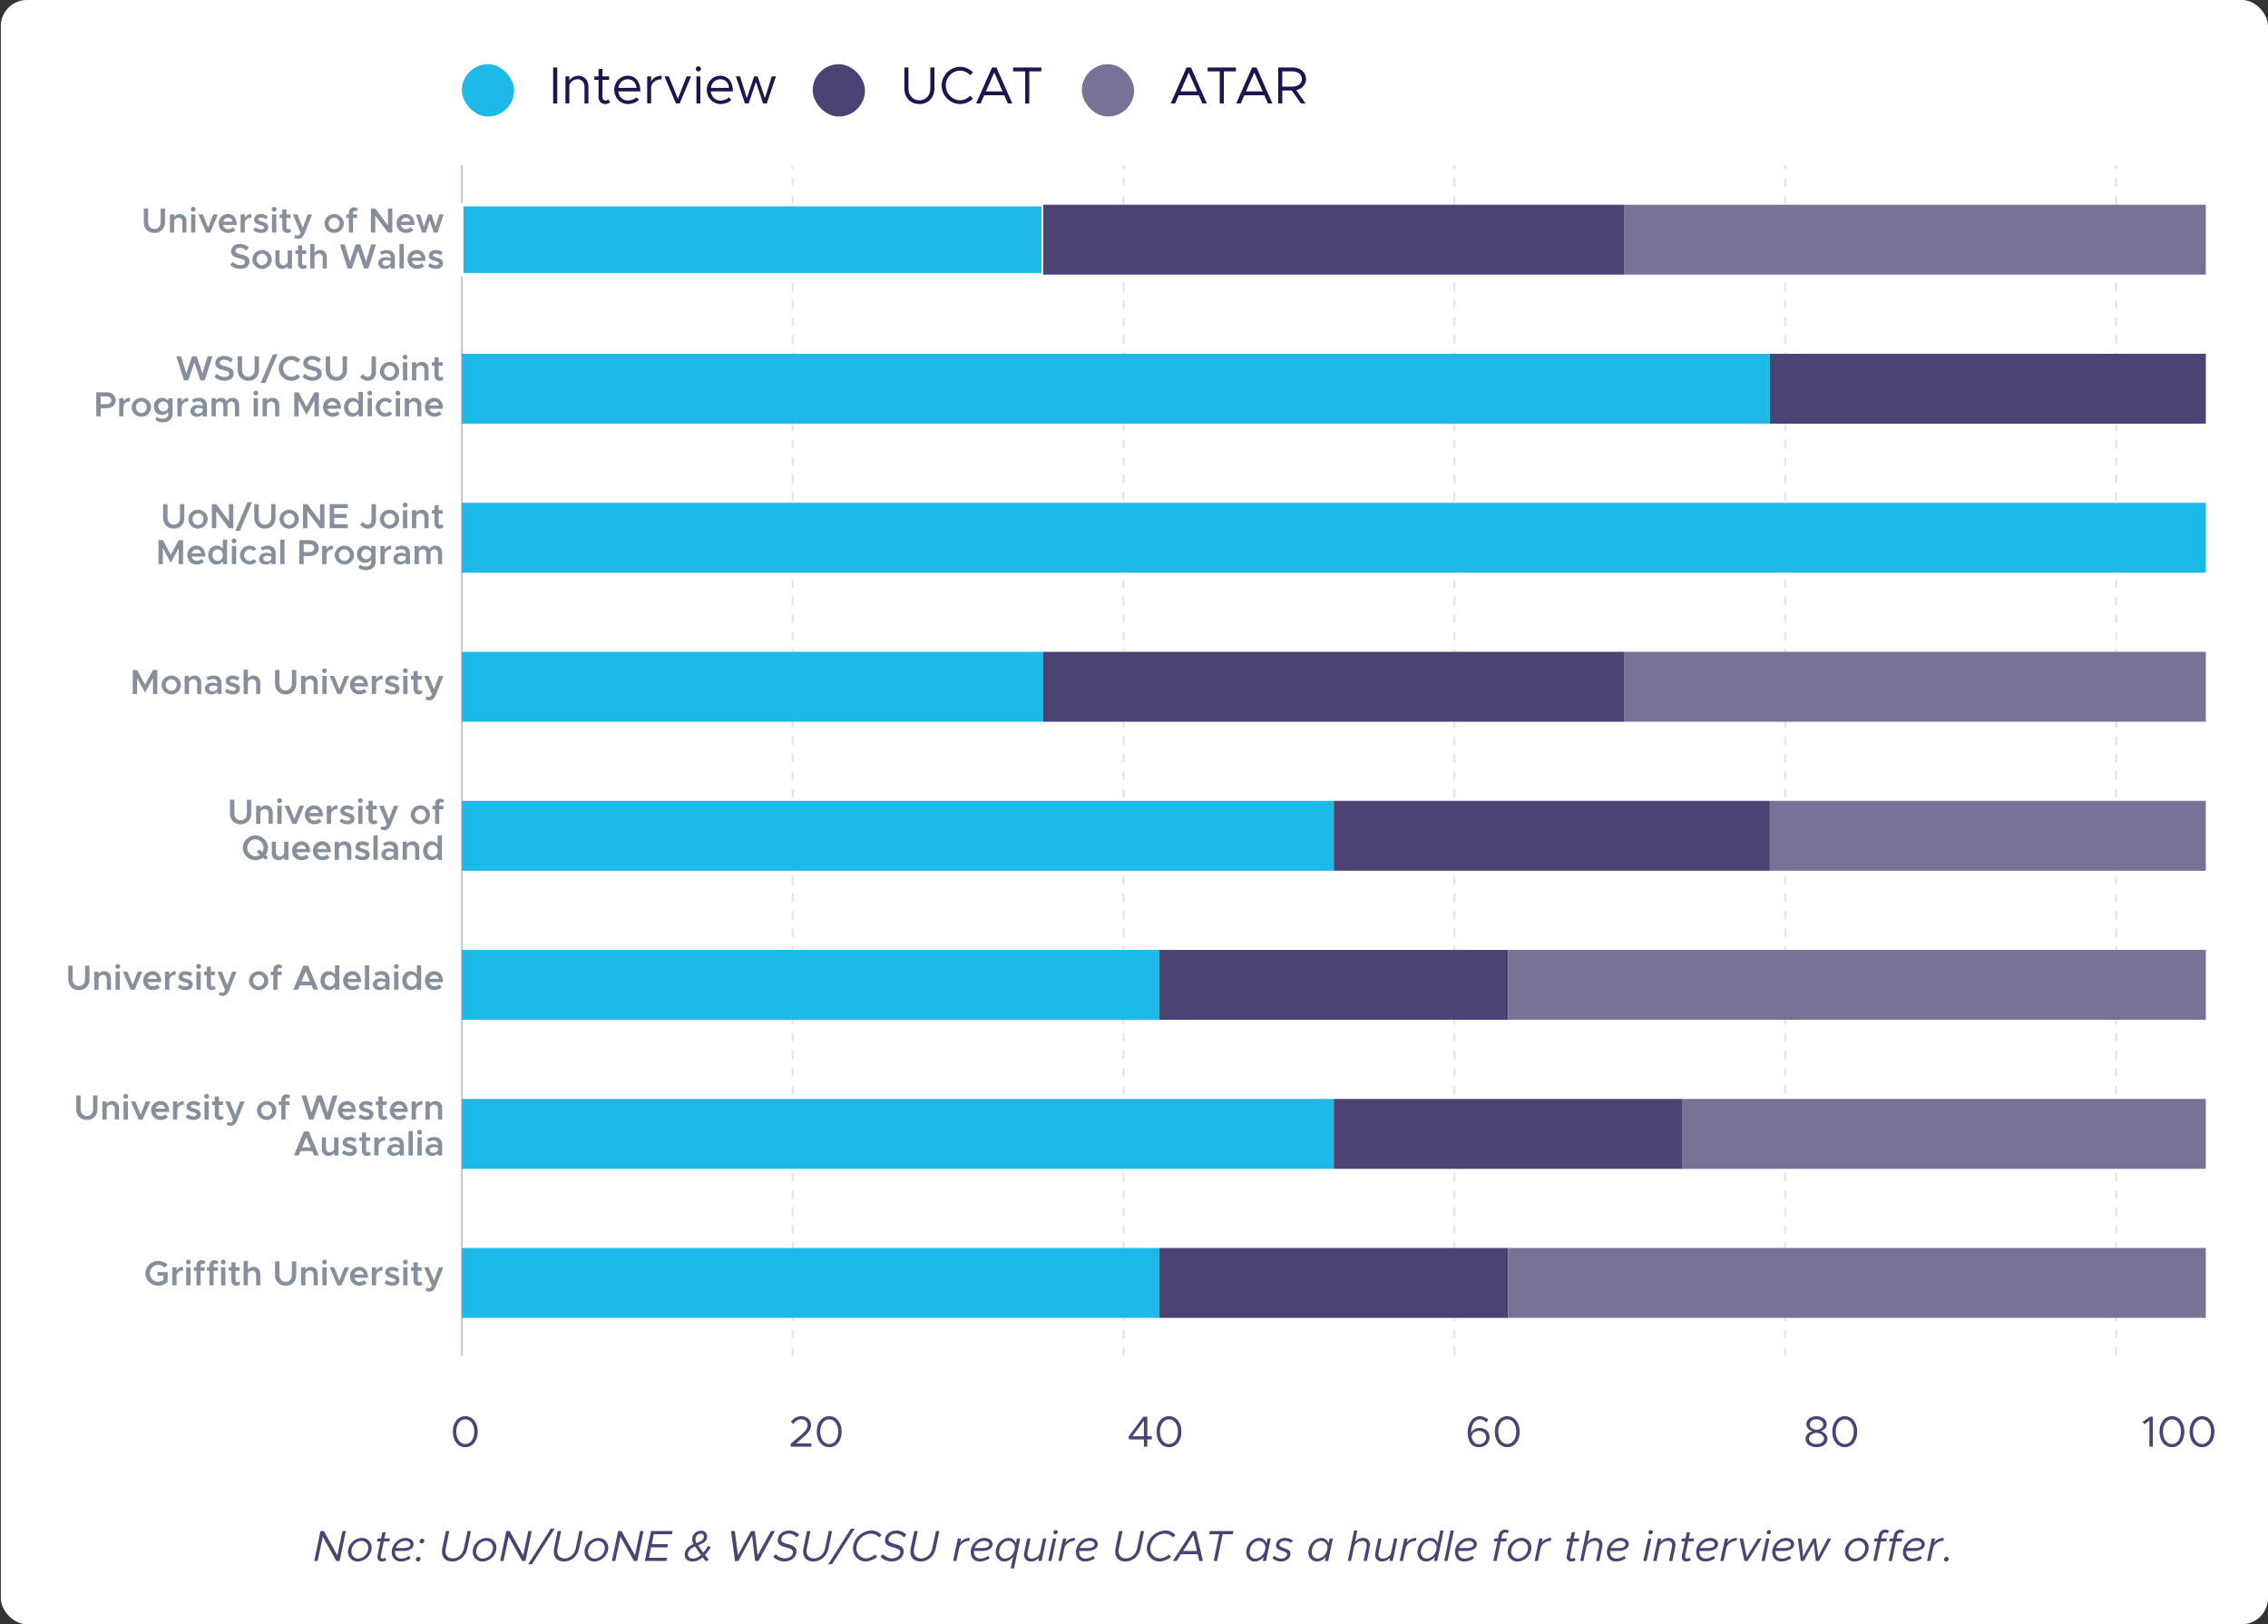 <svg xmlns="http://www.w3.org/2000/svg" width="694" height="497" viewBox="0 0 694 497" fill="none"><rect x="0" y="0" width="694" height="497" fill="#333333" stroke="none"/><rect x="0.248" width="693.753" height="496.966" rx="8.005" fill="white"></rect><path d="M47.241 71.281C45.345 71.281 43.995 69.931 43.995 68.014V63.793H45.334V67.971C45.334 69.192 46.127 70.071 47.241 70.071C48.366 70.071 49.159 69.192 49.159 67.971V63.793H50.487V68.014C50.487 69.931 49.148 71.281 47.241 71.281ZM55.008 65.485C56.218 65.485 57.065 66.375 57.065 67.628V71.153H55.8V67.885C55.8 67.135 55.318 66.6 54.633 66.6C53.947 66.6 53.379 67.06 53.294 67.649V71.153H51.986V65.614H53.294V66.353C53.636 65.839 54.279 65.485 55.008 65.485ZM59.148 64.778C58.73 64.778 58.398 64.425 58.398 64.028C58.398 63.632 58.73 63.289 59.148 63.289C59.555 63.289 59.887 63.632 59.887 64.028C59.887 64.425 59.555 64.778 59.148 64.778ZM58.483 71.153V65.614H59.79V71.153H58.483ZM63.088 71.153L60.71 65.614H62.092L63.699 69.642L65.274 65.614H66.666L64.32 71.153H63.088ZM69.801 70.124C70.315 70.124 70.926 69.888 71.237 69.567L72.061 70.424C71.579 70.938 70.615 71.281 69.812 71.281C68.226 71.281 66.919 70.071 66.919 68.367C66.919 66.707 68.162 65.485 69.737 65.485C71.451 65.485 72.447 66.782 72.447 68.828H68.269C68.43 69.588 69.008 70.124 69.801 70.124ZM69.79 66.642C69.062 66.642 68.473 67.103 68.28 67.832H71.194C71.044 67.135 70.572 66.642 69.79 66.642ZM74.919 66.685C75.273 65.946 75.99 65.485 76.901 65.485V66.6C75.712 66.6 74.919 67.307 74.919 68.356V71.153H73.612V65.614H74.919V66.685ZM79.916 71.281C79.069 71.281 78.159 70.981 77.495 70.445L78.084 69.535C78.619 69.921 79.241 70.178 79.937 70.178C80.462 70.178 80.826 69.953 80.826 69.61C80.826 69.181 80.344 69.042 79.712 68.871C78.512 68.56 77.752 68.217 77.741 67.232C77.741 66.192 78.598 65.485 79.83 65.485C80.591 65.485 81.351 65.753 81.951 66.15L81.405 67.103C80.88 66.771 80.312 66.6 79.83 66.6C79.369 66.6 79.016 66.782 79.016 67.092C79.016 67.446 79.305 67.553 80.151 67.799C81.083 68.056 82.09 68.378 82.09 69.535C82.09 70.596 81.212 71.281 79.916 71.281ZM83.89 64.778C83.472 64.778 83.14 64.425 83.14 64.028C83.14 63.632 83.472 63.289 83.89 63.289C84.297 63.289 84.629 63.632 84.629 64.028C84.629 64.425 84.297 64.778 83.89 64.778ZM83.226 71.153V65.614H84.533V71.153H83.226ZM88.742 69.963L89.116 70.842C88.806 71.11 88.356 71.281 87.938 71.281C87.017 71.281 86.374 70.617 86.374 69.685V66.696H85.57V65.614H86.374V64.093H87.649V65.614H88.902V66.696H87.649V69.524C87.649 69.899 87.884 70.167 88.195 70.167C88.42 70.167 88.624 70.081 88.742 69.963ZM91.256 73.081C90.838 73.081 90.377 72.974 90.045 72.792L90.324 71.849C90.559 71.978 90.827 72.052 91.031 72.052C91.341 72.052 91.577 71.956 91.738 71.688L91.974 71.195L89.627 65.614H91.009L92.627 69.749L94.148 65.614H95.498L93.152 71.538C92.734 72.588 92.091 73.07 91.256 73.081ZM102.256 71.281C100.649 71.281 99.289 69.953 99.289 68.378C99.289 66.803 100.649 65.485 102.256 65.485C103.863 65.485 105.224 66.803 105.224 68.378C105.224 69.953 103.863 71.281 102.256 71.281ZM102.256 70.167C103.167 70.167 103.938 69.353 103.938 68.378C103.938 67.414 103.167 66.6 102.256 66.6C101.335 66.6 100.564 67.414 100.564 68.378C100.564 69.353 101.335 70.167 102.256 70.167ZM108.029 65.153V65.614H109.282V66.696H108.029V71.153H106.754V66.696H105.95V65.614H106.754V65.035C106.754 64.103 107.397 63.439 108.318 63.439C108.736 63.439 109.186 63.611 109.496 63.878L109.121 64.714C109.004 64.596 108.8 64.51 108.575 64.51C108.264 64.51 108.029 64.778 108.029 65.153ZM113.496 71.153V63.793H114.835L118.724 68.967V63.793H120.052V71.153H118.724L114.835 65.978V71.153H113.496ZM124.214 70.124C124.728 70.124 125.339 69.888 125.649 69.567L126.474 70.424C125.992 70.938 125.028 71.281 124.224 71.281C122.639 71.281 121.332 70.071 121.332 68.367C121.332 66.707 122.575 65.485 124.149 65.485C125.864 65.485 126.86 66.782 126.86 68.828H122.682C122.842 69.588 123.421 70.124 124.214 70.124ZM124.203 66.642C123.475 66.642 122.885 67.103 122.693 67.832H125.606C125.456 67.135 124.985 66.642 124.203 66.642ZM129.135 71.153L127.26 65.614H128.567L129.724 69.396L130.956 65.614H132.049L133.292 69.396L134.438 65.614H135.745L133.881 71.153H132.692L131.503 67.36L130.324 71.153H129.135ZM73.572 82.27C72.308 82.27 71.236 81.842 70.422 81.081L71.193 80.128C71.868 80.739 72.65 81.124 73.615 81.124C74.525 81.124 74.996 80.674 74.996 80.149C74.996 79.539 74.472 79.335 73.293 79.056C71.772 78.703 70.711 78.264 70.711 76.882C70.711 75.596 71.804 74.653 73.357 74.653C74.525 74.653 75.403 75.05 76.143 75.682L75.414 76.668C74.772 76.11 74.032 75.8 73.304 75.8C72.565 75.8 72.061 76.25 72.061 76.764C72.061 77.364 72.607 77.578 73.775 77.846C75.307 78.189 76.336 78.682 76.336 80.021C76.336 81.338 75.329 82.27 73.572 82.27ZM80.192 82.281C78.585 82.281 77.225 80.953 77.225 79.378C77.225 77.803 78.585 76.485 80.192 76.485C81.799 76.485 83.159 77.803 83.159 79.378C83.159 80.953 81.799 82.281 80.192 82.281ZM80.192 81.167C81.103 81.167 81.874 80.353 81.874 79.378C81.874 78.414 81.103 77.6 80.192 77.6C79.271 77.6 78.499 78.414 78.499 79.378C78.499 80.353 79.271 81.167 80.192 81.167ZM88.043 76.614H89.35V82.153H88.043V81.413C87.7 81.928 87.057 82.281 86.329 82.281C85.118 82.281 84.272 81.392 84.272 80.138V76.614H85.536V79.881C85.536 80.631 86.018 81.167 86.704 81.167C87.389 81.167 87.957 80.706 88.043 80.117V76.614ZM93.554 80.963L93.929 81.842C93.618 82.11 93.168 82.281 92.751 82.281C91.829 82.281 91.186 81.617 91.186 80.685V77.696H90.383V76.614H91.186V75.093H92.461V76.614H93.715V77.696H92.461V80.524C92.461 80.899 92.697 81.167 93.008 81.167C93.233 81.167 93.436 81.081 93.554 80.963ZM97.965 76.485C99.175 76.485 100.021 77.375 100.021 78.628V82.153H98.757V78.885C98.757 78.135 98.275 77.6 97.59 77.6C96.85 77.6 96.24 78.135 96.24 78.799V82.153H94.933V74.664H96.24V77.375C96.572 76.839 97.225 76.485 97.965 76.485ZM106.36 82.153L104.024 74.793H105.492L107.067 80.064L108.813 74.793H110.27L112.006 80.064L113.58 74.793H115.048L112.723 82.153H111.384L109.542 76.689L107.688 82.153H106.36ZM118.445 76.485C119.913 76.485 120.824 77.417 120.824 78.821V82.153H119.549V81.488C119.142 82.003 118.445 82.281 117.802 82.281C116.624 82.281 115.735 81.585 115.735 80.513C115.735 79.421 116.753 78.671 117.995 78.671C118.499 78.671 119.045 78.778 119.549 78.971V78.821C119.549 78.178 119.195 77.557 118.188 77.557C117.663 77.557 117.16 77.739 116.688 77.975L116.238 77.064C117.02 76.678 117.749 76.485 118.445 76.485ZM118.092 81.328C118.724 81.328 119.399 81.006 119.549 80.417V79.796C119.142 79.656 118.681 79.582 118.188 79.582C117.535 79.582 117.01 79.946 117.01 80.471C117.01 80.996 117.47 81.328 118.092 81.328ZM122.239 82.153V74.664H123.546V82.153H122.239ZM127.572 81.124C128.086 81.124 128.697 80.888 129.008 80.567L129.833 81.424C129.35 81.938 128.386 82.281 127.583 82.281C125.997 82.281 124.69 81.071 124.69 79.367C124.69 77.707 125.933 76.485 127.508 76.485C129.222 76.485 130.218 77.782 130.218 79.828H126.04C126.201 80.588 126.779 81.124 127.572 81.124ZM127.561 77.642C126.833 77.642 126.244 78.103 126.051 78.832H128.965C128.815 78.135 128.343 77.642 127.561 77.642ZM133.397 82.281C132.551 82.281 131.64 81.981 130.976 81.445L131.565 80.535C132.101 80.921 132.722 81.178 133.419 81.178C133.944 81.178 134.308 80.953 134.308 80.61C134.308 80.181 133.826 80.042 133.194 79.871C131.994 79.56 131.233 79.217 131.223 78.232C131.223 77.192 132.08 76.485 133.312 76.485C134.072 76.485 134.833 76.753 135.433 77.15L134.886 78.103C134.361 77.771 133.794 77.6 133.312 77.6C132.851 77.6 132.497 77.782 132.497 78.092C132.497 78.446 132.787 78.553 133.633 78.799C134.565 79.056 135.572 79.378 135.572 80.535C135.572 81.596 134.694 82.281 133.397 82.281Z" fill="#86909C"></path><path d="M56.299 116.386L53.964 109.026H55.431L57.006 114.297L58.752 109.026H60.209L61.945 114.297L63.52 109.026H64.987L62.663 116.386H61.324L59.481 110.923L57.628 116.386H56.299ZM68.738 116.504C67.474 116.504 66.403 116.076 65.588 115.315L66.36 114.362C67.035 114.972 67.817 115.358 68.781 115.358C69.692 115.358 70.163 114.908 70.163 114.383C70.163 113.772 69.638 113.569 68.46 113.29C66.938 112.937 65.878 112.497 65.878 111.115C65.878 109.83 66.971 108.887 68.524 108.887C69.692 108.887 70.57 109.284 71.309 109.916L70.581 110.901C69.938 110.344 69.199 110.033 68.47 110.033C67.731 110.033 67.228 110.483 67.228 110.998C67.228 111.598 67.774 111.812 68.942 112.08C70.474 112.422 71.502 112.915 71.502 114.254C71.502 115.572 70.495 116.504 68.738 116.504ZM75.991 116.515C74.094 116.515 72.745 115.165 72.745 113.247V109.026H74.084V113.205C74.084 114.426 74.876 115.304 75.991 115.304C77.115 115.304 77.908 114.426 77.908 113.205V109.026H79.237V113.247C79.237 115.165 77.898 116.515 75.991 116.515ZM79.793 117.179L83.5 108.426H84.903L81.197 117.179H79.793ZM89.149 116.515C87.049 116.515 85.281 114.769 85.281 112.701C85.281 110.633 87.049 108.898 89.149 108.898C90.231 108.898 91.216 109.359 91.924 110.087L90.97 110.976C90.52 110.451 89.856 110.119 89.149 110.119C87.788 110.119 86.642 111.298 86.642 112.701C86.642 114.115 87.788 115.294 89.149 115.294C89.867 115.294 90.52 114.961 90.981 114.437L91.924 115.315C91.216 116.054 90.231 116.515 89.149 116.515ZM95.678 116.504C94.414 116.504 93.342 116.076 92.528 115.315L93.299 114.362C93.974 114.972 94.756 115.358 95.721 115.358C96.631 115.358 97.103 114.908 97.103 114.383C97.103 113.772 96.578 113.569 95.399 113.29C93.878 112.937 92.817 112.497 92.817 111.115C92.817 109.83 93.91 108.887 95.463 108.887C96.631 108.887 97.51 109.284 98.249 109.916L97.52 110.901C96.878 110.344 96.138 110.033 95.41 110.033C94.671 110.033 94.167 110.483 94.167 110.998C94.167 111.598 94.714 111.812 95.881 112.08C97.413 112.422 98.442 112.915 98.442 114.254C98.442 115.572 97.435 116.504 95.678 116.504ZM102.93 116.515C101.034 116.515 99.684 115.165 99.684 113.247V109.026H101.023V113.205C101.023 114.426 101.816 115.304 102.93 115.304C104.055 115.304 104.848 114.426 104.848 113.205V109.026H106.176V113.247C106.176 115.165 104.837 116.515 102.93 116.515ZM112.574 116.515C111.652 116.515 110.656 116.011 110.174 115.294L111.074 114.415C111.331 114.929 111.899 115.304 112.456 115.304C113.184 115.304 113.699 114.726 113.699 113.901V109.026H115.027V113.987C115.027 115.465 114.009 116.515 112.574 116.515ZM119.205 116.515C117.598 116.515 116.237 115.186 116.237 113.612C116.237 112.037 117.598 110.719 119.205 110.719C120.812 110.719 122.172 112.037 122.172 113.612C122.172 115.186 120.812 116.515 119.205 116.515ZM119.205 115.401C120.115 115.401 120.887 114.586 120.887 113.612C120.887 112.647 120.115 111.833 119.205 111.833C118.283 111.833 117.512 112.647 117.512 113.612C117.512 114.586 118.283 115.401 119.205 115.401ZM123.97 110.012C123.552 110.012 123.22 109.658 123.22 109.262C123.22 108.866 123.552 108.523 123.97 108.523C124.377 108.523 124.709 108.866 124.709 109.262C124.709 109.658 124.377 110.012 123.97 110.012ZM123.306 116.386V110.848H124.613V116.386H123.306ZM129.078 110.719C130.289 110.719 131.135 111.608 131.135 112.862V116.386H129.871V113.119C129.871 112.369 129.389 111.833 128.703 111.833C128.018 111.833 127.45 112.294 127.364 112.883V116.386H126.057V110.848H127.364V111.587C127.707 111.073 128.35 110.719 129.078 110.719ZM135.318 115.197L135.693 116.076C135.382 116.343 134.933 116.515 134.515 116.515C133.593 116.515 132.951 115.851 132.951 114.919V111.93H132.147V110.848H132.951V109.326H134.225V110.848H135.479V111.93H134.225V114.758C134.225 115.133 134.461 115.401 134.772 115.401C134.997 115.401 135.2 115.315 135.318 115.197ZM29.463 127.386V120.026H32.666C34.241 120.026 35.419 121.033 35.419 122.469C35.419 123.905 34.241 124.912 32.666 124.912H30.802V127.386H29.463ZM30.802 123.68H32.516C33.427 123.68 34.059 123.219 34.059 122.469C34.059 121.719 33.427 121.258 32.516 121.258H30.802V123.68ZM37.769 122.919C38.122 122.18 38.84 121.719 39.751 121.719V122.833C38.562 122.833 37.769 123.54 37.769 124.59V127.386H36.462V121.848H37.769V122.919ZM43.261 127.515C41.654 127.515 40.294 126.186 40.294 124.612C40.294 123.037 41.654 121.719 43.261 121.719C44.868 121.719 46.229 123.037 46.229 124.612C46.229 126.186 44.868 127.515 43.261 127.515ZM43.261 126.401C44.172 126.401 44.943 125.586 44.943 124.612C44.943 123.647 44.172 122.833 43.261 122.833C42.34 122.833 41.569 123.647 41.569 124.612C41.569 125.586 42.34 126.401 43.261 126.401ZM51.487 121.848H52.794V126.797C52.794 128.222 51.594 129.229 49.901 129.229C48.948 129.229 48.069 128.918 47.523 128.49L48.005 127.536C48.391 127.89 49.055 128.115 49.709 128.115C50.801 128.115 51.487 127.59 51.487 126.754V126.036C51.048 126.626 50.383 126.979 49.591 126.979C48.155 126.979 47.094 125.886 47.094 124.344C47.094 122.801 48.155 121.719 49.591 121.719C50.373 121.719 51.09 122.083 51.487 122.673V121.848ZM49.966 125.865C50.855 125.865 51.487 125.233 51.487 124.344C51.487 123.465 50.855 122.833 49.966 122.833C49.087 122.833 48.455 123.465 48.455 124.344C48.455 125.233 49.087 125.865 49.966 125.865ZM55.596 122.919C55.949 122.18 56.667 121.719 57.578 121.719V122.833C56.389 122.833 55.596 123.54 55.596 124.59V127.386H54.289V121.848H55.596V122.919ZM60.957 121.719C62.424 121.719 63.335 122.651 63.335 124.055V127.386H62.06V126.722C61.653 127.236 60.957 127.515 60.314 127.515C59.135 127.515 58.246 126.818 58.246 125.747C58.246 124.654 59.264 123.905 60.507 123.905C61.01 123.905 61.557 124.012 62.06 124.205V124.055C62.06 123.412 61.706 122.79 60.7 122.79C60.175 122.79 59.671 122.973 59.2 123.208L58.75 122.298C59.532 121.912 60.26 121.719 60.957 121.719ZM60.603 126.561C61.235 126.561 61.91 126.24 62.06 125.651V125.029C61.653 124.89 61.192 124.815 60.7 124.815C60.046 124.815 59.521 125.179 59.521 125.704C59.521 126.229 59.982 126.561 60.603 126.561ZM71.146 121.719C72.303 121.719 73.171 122.608 73.171 123.862V127.386H71.896V124.076C71.896 123.347 71.457 122.833 70.825 122.833C70.107 122.833 69.614 123.315 69.614 123.99V127.386H68.339V124.076C68.339 123.347 67.9 122.833 67.257 122.833C66.55 122.833 66.046 123.315 66.046 123.99V127.386H64.739V121.848H66.046V122.598C66.325 122.062 66.893 121.719 67.589 121.719C68.371 121.719 69.014 122.115 69.357 122.769C69.625 122.126 70.321 121.719 71.146 121.719ZM78.283 121.012C77.865 121.012 77.533 120.658 77.533 120.262C77.533 119.866 77.865 119.523 78.283 119.523C78.69 119.523 79.022 119.866 79.022 120.262C79.022 120.658 78.69 121.012 78.283 121.012ZM77.618 127.386V121.848H78.925V127.386H77.618ZM83.391 121.719C84.602 121.719 85.448 122.608 85.448 123.862V127.386H84.184V124.119C84.184 123.369 83.702 122.833 83.016 122.833C82.33 122.833 81.763 123.294 81.677 123.883V127.386H80.37V121.848H81.677V122.587C82.02 122.073 82.662 121.719 83.391 121.719ZM90.04 127.386V120.026H91.379L93.8 124.515L96.232 120.026H97.561V127.386H96.232V122.469L93.8 126.958L91.379 122.469V127.386H90.04ZM101.731 126.358C102.245 126.358 102.856 126.122 103.167 125.801L103.991 126.658C103.509 127.172 102.545 127.515 101.742 127.515C100.156 127.515 98.849 126.304 98.849 124.601C98.849 122.94 100.092 121.719 101.667 121.719C103.381 121.719 104.377 123.015 104.377 125.062H100.199C100.36 125.822 100.938 126.358 101.731 126.358ZM101.72 122.876C100.992 122.876 100.403 123.337 100.21 124.065H103.124C102.974 123.369 102.502 122.876 101.72 122.876ZM109.72 119.898H111.027V127.386H109.72V126.529C109.281 127.151 108.617 127.515 107.803 127.515C106.335 127.515 105.264 126.315 105.264 124.612C105.264 122.919 106.335 121.719 107.803 121.719C108.617 121.719 109.281 122.083 109.72 122.705V119.898ZM108.156 126.401C109.077 126.401 109.72 125.651 109.72 124.612C109.72 123.572 109.077 122.833 108.156 122.833C107.224 122.833 106.56 123.572 106.56 124.612C106.56 125.651 107.224 126.401 108.156 126.401ZM113.163 121.012C112.745 121.012 112.413 120.658 112.413 120.262C112.413 119.866 112.745 119.523 113.163 119.523C113.57 119.523 113.902 119.866 113.902 120.262C113.902 120.658 113.57 121.012 113.163 121.012ZM112.499 127.386V121.848H113.806V127.386H112.499ZM117.918 127.515C116.321 127.515 114.961 126.186 114.961 124.612C114.961 123.037 116.321 121.719 117.939 121.719C118.775 121.719 119.514 122.073 120.039 122.619L119.16 123.39C118.86 123.058 118.4 122.833 117.928 122.833C117.018 122.833 116.257 123.647 116.257 124.612C116.257 125.586 117.018 126.401 117.928 126.401C118.41 126.401 118.882 126.176 119.193 125.822L120.071 126.583C119.535 127.151 118.796 127.515 117.918 127.515ZM121.763 121.012C121.345 121.012 121.013 120.658 121.013 120.262C121.013 119.866 121.345 119.523 121.763 119.523C122.17 119.523 122.502 119.866 122.502 120.262C122.502 120.658 122.17 121.012 121.763 121.012ZM121.098 127.386V121.848H122.405V127.386H121.098ZM126.871 121.719C128.082 121.719 128.928 122.608 128.928 123.862V127.386H127.664V124.119C127.664 123.369 127.182 122.833 126.496 122.833C125.81 122.833 125.243 123.294 125.157 123.883V127.386H123.85V121.848H125.157V122.587C125.5 122.073 126.142 121.719 126.871 121.719ZM132.929 126.358C133.443 126.358 134.053 126.122 134.364 125.801L135.189 126.658C134.707 127.172 133.743 127.515 132.939 127.515C131.354 127.515 130.047 126.304 130.047 124.601C130.047 122.94 131.29 121.719 132.864 121.719C134.578 121.719 135.575 123.015 135.575 125.062H131.397C131.557 125.822 132.136 126.358 132.929 126.358ZM132.918 122.876C132.189 122.876 131.6 123.337 131.407 124.065H134.321C134.171 123.369 133.7 122.876 132.918 122.876Z" fill="#86909C"></path><path d="M53.163 161.749C51.266 161.749 49.917 160.399 49.917 158.481V154.26H51.256V158.438C51.256 159.66 52.048 160.538 53.163 160.538C54.288 160.538 55.08 159.66 55.08 158.438V154.26H56.409V158.481C56.409 160.399 55.07 161.749 53.163 161.749ZM60.586 161.749C58.979 161.749 57.619 160.42 57.619 158.845C57.619 157.271 58.979 155.953 60.586 155.953C62.193 155.953 63.554 157.271 63.554 158.845C63.554 160.42 62.193 161.749 60.586 161.749ZM60.586 160.634C61.497 160.634 62.268 159.82 62.268 158.845C62.268 157.881 61.497 157.067 60.586 157.067C59.665 157.067 58.894 157.881 58.894 158.845C58.894 159.82 59.665 160.634 60.586 160.634ZM64.827 161.62V154.26H66.166L70.055 159.435V154.26H71.383V161.62H70.055L66.166 156.446V161.62H64.827ZM72.02 162.413L75.727 153.66H77.13L73.424 162.413H72.02ZM81.054 161.749C79.158 161.749 77.808 160.399 77.808 158.481V154.26H79.147V158.438C79.147 159.66 79.94 160.538 81.054 160.538C82.179 160.538 82.972 159.66 82.972 158.438V154.26H84.3V158.481C84.3 160.399 82.961 161.749 81.054 161.749ZM88.478 161.749C86.871 161.749 85.51 160.42 85.51 158.845C85.51 157.271 86.871 155.953 88.478 155.953C90.085 155.953 91.445 157.271 91.445 158.845C91.445 160.42 90.085 161.749 88.478 161.749ZM88.478 160.634C89.388 160.634 90.16 159.82 90.16 158.845C90.16 157.881 89.388 157.067 88.478 157.067C87.557 157.067 86.785 157.881 86.785 158.845C86.785 159.82 87.557 160.634 88.478 160.634ZM92.718 161.62V154.26H94.057L97.946 159.435V154.26H99.275V161.62H97.946L94.057 156.446V161.62H92.718ZM106.436 155.481H102.236V157.26H106.04V158.481H102.236V160.399H106.436V161.62H100.897V154.26H106.436V155.481ZM112.574 161.749C111.652 161.749 110.656 161.245 110.174 160.527L111.074 159.649C111.331 160.163 111.899 160.538 112.456 160.538C113.184 160.538 113.699 159.96 113.699 159.135V154.26H115.027V159.22C115.027 160.699 114.009 161.749 112.574 161.749ZM119.205 161.749C117.598 161.749 116.237 160.42 116.237 158.845C116.237 157.271 117.598 155.953 119.205 155.953C120.812 155.953 122.172 157.271 122.172 158.845C122.172 160.42 120.812 161.749 119.205 161.749ZM119.205 160.634C120.115 160.634 120.887 159.82 120.887 158.845C120.887 157.881 120.115 157.067 119.205 157.067C118.283 157.067 117.512 157.881 117.512 158.845C117.512 159.82 118.283 160.634 119.205 160.634ZM123.97 155.246C123.552 155.246 123.22 154.892 123.22 154.496C123.22 154.099 123.552 153.757 123.97 153.757C124.377 153.757 124.709 154.099 124.709 154.496C124.709 154.892 124.377 155.246 123.97 155.246ZM123.306 161.62V156.081H124.613V161.62H123.306ZM129.078 155.953C130.289 155.953 131.135 156.842 131.135 158.095V161.62H129.871V158.353C129.871 157.603 129.389 157.067 128.703 157.067C128.018 157.067 127.45 157.528 127.364 158.117V161.62H126.057V156.081H127.364V156.821C127.707 156.306 128.35 155.953 129.078 155.953ZM135.318 160.431L135.693 161.309C135.382 161.577 134.933 161.749 134.515 161.749C133.593 161.749 132.951 161.084 132.951 160.152V157.163H132.147V156.081H132.951V154.56H134.225V156.081H135.479V157.163H134.225V159.992C134.225 160.367 134.461 160.634 134.772 160.634C134.997 160.634 135.2 160.549 135.318 160.431ZM48.495 172.62V165.26H49.835L52.256 169.749L54.688 165.26H56.016V172.62H54.688V167.703L52.256 172.192L49.835 167.703V172.62H48.495ZM60.187 171.592C60.701 171.592 61.311 171.356 61.622 171.035L62.447 171.892C61.965 172.406 61.001 172.749 60.197 172.749C58.612 172.749 57.305 171.538 57.305 169.835C57.305 168.174 58.547 166.953 60.122 166.953C61.836 166.953 62.833 168.249 62.833 170.295H58.654C58.815 171.056 59.394 171.592 60.187 171.592ZM60.176 168.11C59.447 168.11 58.858 168.571 58.665 169.299H61.579C61.429 168.603 60.958 168.11 60.176 168.11ZM68.176 165.132H69.483V172.62H68.176V171.763C67.737 172.384 67.072 172.749 66.258 172.749C64.79 172.749 63.719 171.549 63.719 169.845C63.719 168.153 64.79 166.953 66.258 166.953C67.072 166.953 67.737 167.317 68.176 167.938V165.132ZM66.612 171.634C67.533 171.634 68.176 170.885 68.176 169.845C68.176 168.806 67.533 168.067 66.612 168.067C65.68 168.067 65.015 168.806 65.015 169.845C65.015 170.885 65.68 171.634 66.612 171.634ZM71.618 166.246C71.201 166.246 70.868 165.892 70.868 165.496C70.868 165.099 71.201 164.757 71.618 164.757C72.025 164.757 72.358 165.099 72.358 165.496C72.358 165.892 72.025 166.246 71.618 166.246ZM70.954 172.62V167.081H72.261V172.62H70.954ZM76.373 172.749C74.777 172.749 73.416 171.42 73.416 169.845C73.416 168.271 74.777 166.953 76.395 166.953C77.23 166.953 77.969 167.306 78.494 167.853L77.616 168.624C77.316 168.292 76.855 168.067 76.384 168.067C75.473 168.067 74.713 168.881 74.713 169.845C74.713 170.82 75.473 171.634 76.384 171.634C76.866 171.634 77.337 171.409 77.648 171.056L78.526 171.817C77.991 172.384 77.252 172.749 76.373 172.749ZM81.964 166.953C83.432 166.953 84.343 167.885 84.343 169.288V172.62H83.068V171.956C82.661 172.47 81.964 172.749 81.322 172.749C80.143 172.749 79.254 172.052 79.254 170.981C79.254 169.888 80.272 169.138 81.514 169.138C82.018 169.138 82.564 169.245 83.068 169.438V169.288C83.068 168.646 82.714 168.024 81.707 168.024C81.182 168.024 80.679 168.206 80.207 168.442L79.757 167.531C80.54 167.146 81.268 166.953 81.964 166.953ZM81.611 171.795C82.243 171.795 82.918 171.474 83.068 170.885V170.263C82.661 170.124 82.2 170.049 81.707 170.049C81.054 170.049 80.529 170.413 80.529 170.938C80.529 171.463 80.989 171.795 81.611 171.795ZM85.758 172.62V165.132H87.065V172.62H85.758ZM91.586 172.62V165.26H94.789C96.364 165.26 97.543 166.267 97.543 167.703C97.543 169.138 96.364 170.145 94.789 170.145H92.925V172.62H91.586ZM92.925 168.913H94.639C95.55 168.913 96.182 168.453 96.182 167.703C96.182 166.953 95.55 166.492 94.639 166.492H92.925V168.913ZM99.892 168.153C100.245 167.414 100.963 166.953 101.874 166.953V168.067C100.685 168.067 99.892 168.774 99.892 169.824V172.62H98.585V167.081H99.892V168.153ZM105.384 172.749C103.778 172.749 102.417 171.42 102.417 169.845C102.417 168.271 103.778 166.953 105.384 166.953C106.991 166.953 108.352 168.271 108.352 169.845C108.352 171.42 106.991 172.749 105.384 172.749ZM105.384 171.634C106.295 171.634 107.066 170.82 107.066 169.845C107.066 168.881 106.295 168.067 105.384 168.067C104.463 168.067 103.692 168.881 103.692 169.845C103.692 170.82 104.463 171.634 105.384 171.634ZM113.61 167.081H114.917V172.031C114.917 173.456 113.717 174.463 112.025 174.463C111.071 174.463 110.193 174.152 109.646 173.724L110.128 172.77C110.514 173.124 111.178 173.349 111.832 173.349C112.924 173.349 113.61 172.824 113.61 171.988V171.27C113.171 171.859 112.507 172.213 111.714 172.213C110.278 172.213 109.218 171.12 109.218 169.578C109.218 168.035 110.278 166.953 111.714 166.953C112.496 166.953 113.214 167.317 113.61 167.906V167.081ZM112.089 171.099C112.978 171.099 113.61 170.467 113.61 169.578C113.61 168.699 112.978 168.067 112.089 168.067C111.21 168.067 110.578 168.699 110.578 169.578C110.578 170.467 111.21 171.099 112.089 171.099ZM117.719 168.153C118.073 167.414 118.79 166.953 119.701 166.953V168.067C118.512 168.067 117.719 168.774 117.719 169.824V172.62H116.412V167.081H117.719V168.153ZM123.08 166.953C124.548 166.953 125.458 167.885 125.458 169.288V172.62H124.183V171.956C123.776 172.47 123.08 172.749 122.437 172.749C121.259 172.749 120.369 172.052 120.369 170.981C120.369 169.888 121.387 169.138 122.63 169.138C123.133 169.138 123.68 169.245 124.183 169.438V169.288C124.183 168.646 123.83 168.024 122.823 168.024C122.298 168.024 121.794 168.206 121.323 168.442L120.873 167.531C121.655 167.146 122.384 166.953 123.08 166.953ZM122.726 171.795C123.358 171.795 124.033 171.474 124.183 170.885V170.263C123.776 170.124 123.316 170.049 122.823 170.049C122.169 170.049 121.644 170.413 121.644 170.938C121.644 171.463 122.105 171.795 122.726 171.795ZM133.269 166.953C134.426 166.953 135.294 167.842 135.294 169.095V172.62H134.019V169.31C134.019 168.581 133.58 168.067 132.948 168.067C132.23 168.067 131.737 168.549 131.737 169.224V172.62H130.462V169.31C130.462 168.581 130.023 168.067 129.38 168.067C128.673 168.067 128.17 168.549 128.17 169.224V172.62H126.863V167.081H128.17V167.831C128.448 167.296 129.016 166.953 129.712 166.953C130.494 166.953 131.137 167.349 131.48 168.003C131.748 167.36 132.444 166.953 133.269 166.953Z" fill="#86909C"></path><path d="M40.618 212.354V204.994H41.957L44.378 209.483L46.81 204.994H48.138V212.354H46.81V207.436L44.378 211.925L41.957 207.436V212.354H40.618ZM52.405 212.482C50.798 212.482 49.438 211.154 49.438 209.579C49.438 208.004 50.798 206.687 52.405 206.687C54.012 206.687 55.373 208.004 55.373 209.579C55.373 211.154 54.012 212.482 52.405 212.482ZM52.405 211.368C53.316 211.368 54.087 210.554 54.087 209.579C54.087 208.615 53.316 207.801 52.405 207.801C51.484 207.801 50.712 208.615 50.712 209.579C50.712 210.554 51.484 211.368 52.405 211.368ZM59.527 206.687C60.738 206.687 61.584 207.576 61.584 208.829V212.354H60.32V209.086C60.32 208.336 59.838 207.801 59.152 207.801C58.467 207.801 57.899 208.261 57.813 208.851V212.354H56.506V206.815H57.813V207.554C58.156 207.04 58.799 206.687 59.527 206.687ZM65.413 206.687C66.881 206.687 67.792 207.619 67.792 209.022V212.354H66.517V211.69C66.11 212.204 65.413 212.482 64.771 212.482C63.592 212.482 62.703 211.786 62.703 210.715C62.703 209.622 63.721 208.872 64.963 208.872C65.467 208.872 66.013 208.979 66.517 209.172V209.022C66.517 208.379 66.163 207.758 65.156 207.758C64.631 207.758 64.128 207.94 63.657 208.176L63.206 207.265C63.989 206.879 64.717 206.687 65.413 206.687ZM65.06 211.529C65.692 211.529 66.367 211.207 66.517 210.618V209.997C66.11 209.858 65.649 209.783 65.156 209.783C64.503 209.783 63.978 210.147 63.978 210.672C63.978 211.197 64.439 211.529 65.06 211.529ZM71.253 212.482C70.407 212.482 69.496 212.182 68.832 211.647L69.421 210.736C69.957 211.122 70.578 211.379 71.275 211.379C71.799 211.379 72.164 211.154 72.164 210.811C72.164 210.383 71.682 210.243 71.05 210.072C69.85 209.761 69.089 209.418 69.078 208.433C69.078 207.394 69.935 206.687 71.167 206.687C71.928 206.687 72.689 206.954 73.289 207.351L72.742 208.304C72.217 207.972 71.65 207.801 71.167 207.801C70.707 207.801 70.353 207.983 70.353 208.294C70.353 208.647 70.642 208.754 71.489 209.001C72.421 209.258 73.428 209.579 73.428 210.736C73.428 211.797 72.549 212.482 71.253 212.482ZM77.585 206.687C78.795 206.687 79.641 207.576 79.641 208.829V212.354H78.377V209.086C78.377 208.336 77.895 207.801 77.21 207.801C76.47 207.801 75.86 208.336 75.86 209.001V212.354H74.553V204.865H75.86V207.576C76.192 207.04 76.845 206.687 77.585 206.687ZM87.405 212.482C85.508 212.482 84.159 211.132 84.159 209.215V204.994H85.498V209.172C85.498 210.393 86.29 211.272 87.405 211.272C88.53 211.272 89.322 210.393 89.322 209.172V204.994H90.651V209.215C90.651 211.132 89.312 212.482 87.405 212.482ZM95.171 206.687C96.382 206.687 97.228 207.576 97.228 208.829V212.354H95.964V209.086C95.964 208.336 95.482 207.801 94.796 207.801C94.111 207.801 93.543 208.261 93.457 208.851V212.354H92.15V206.815H93.457V207.554C93.8 207.04 94.443 206.687 95.171 206.687ZM99.311 205.979C98.893 205.979 98.561 205.626 98.561 205.23C98.561 204.833 98.893 204.49 99.311 204.49C99.718 204.49 100.05 204.833 100.05 205.23C100.05 205.626 99.718 205.979 99.311 205.979ZM98.647 212.354V206.815H99.954V212.354H98.647ZM103.252 212.354L100.874 206.815H102.256L103.862 210.843L105.437 206.815H106.83L104.484 212.354H103.252ZM109.965 211.325C110.479 211.325 111.089 211.09 111.4 210.768L112.225 211.625C111.743 212.139 110.779 212.482 109.975 212.482C108.39 212.482 107.083 211.272 107.083 209.568C107.083 207.908 108.325 206.687 109.9 206.687C111.614 206.687 112.611 207.983 112.611 210.029H108.433C108.593 210.79 109.172 211.325 109.965 211.325ZM109.954 207.844C109.225 207.844 108.636 208.304 108.443 209.033H111.357C111.207 208.336 110.736 207.844 109.954 207.844ZM115.083 207.886C115.436 207.147 116.154 206.687 117.065 206.687V207.801C115.875 207.801 115.083 208.508 115.083 209.558V212.354H113.776V206.815H115.083V207.886ZM120.079 212.482C119.233 212.482 118.322 212.182 117.658 211.647L118.247 210.736C118.783 211.122 119.404 211.379 120.101 211.379C120.626 211.379 120.99 211.154 120.99 210.811C120.99 210.383 120.508 210.243 119.876 210.072C118.676 209.761 117.915 209.418 117.904 208.433C117.904 207.394 118.761 206.687 119.993 206.687C120.754 206.687 121.515 206.954 122.115 207.351L121.568 208.304C121.043 207.972 120.476 207.801 119.993 207.801C119.533 207.801 119.179 207.983 119.179 208.294C119.179 208.647 119.469 208.754 120.315 209.001C121.247 209.258 122.254 209.579 122.254 210.736C122.254 211.797 121.375 212.482 120.079 212.482ZM124.054 205.979C123.636 205.979 123.304 205.626 123.304 205.23C123.304 204.833 123.636 204.49 124.054 204.49C124.461 204.49 124.793 204.833 124.793 205.23C124.793 205.626 124.461 205.979 124.054 205.979ZM123.39 212.354V206.815H124.697V212.354H123.39ZM128.905 211.165L129.28 212.043C128.969 212.311 128.519 212.482 128.102 212.482C127.18 212.482 126.537 211.818 126.537 210.886V207.897H125.734V206.815H126.537V205.294H127.812V206.815H129.066V207.897H127.812V210.725C127.812 211.1 128.048 211.368 128.359 211.368C128.584 211.368 128.787 211.282 128.905 211.165ZM131.419 214.282C131.002 214.282 130.541 214.175 130.209 213.993L130.487 213.05C130.723 213.179 130.991 213.254 131.194 213.254C131.505 213.254 131.741 213.157 131.901 212.889L132.137 212.397L129.791 206.815H131.173L132.791 210.95L134.312 206.815H135.662L133.316 212.739C132.898 213.789 132.255 214.271 131.419 214.282Z" fill="#86909C"></path><path d="M73.626 252.216C71.73 252.216 70.38 250.866 70.38 248.949V244.728H71.719V248.906C71.719 250.127 72.512 251.005 73.626 251.005C74.751 251.005 75.544 250.127 75.544 248.906V244.728H76.872V248.949C76.872 250.866 75.533 252.216 73.626 252.216ZM81.393 246.42C82.603 246.42 83.45 247.309 83.45 248.563V252.087H82.186V248.82C82.186 248.07 81.703 247.534 81.018 247.534C80.332 247.534 79.764 247.995 79.679 248.584V252.087H78.372V246.549H79.679V247.288C80.022 246.774 80.664 246.42 81.393 246.42ZM85.533 245.713C85.115 245.713 84.783 245.36 84.783 244.963C84.783 244.567 85.115 244.224 85.533 244.224C85.94 244.224 86.272 244.567 86.272 244.963C86.272 245.36 85.94 245.713 85.533 245.713ZM84.868 252.087V246.549H86.175V252.087H84.868ZM89.473 252.087L87.095 246.549H88.477L90.084 250.577L91.659 246.549H93.052L90.705 252.087H89.473ZM96.186 251.059C96.7 251.059 97.311 250.823 97.622 250.502L98.447 251.359C97.965 251.873 97 252.216 96.197 252.216C94.611 252.216 93.304 251.005 93.304 249.302C93.304 247.642 94.547 246.42 96.122 246.42C97.836 246.42 98.832 247.717 98.832 249.763H94.654C94.815 250.523 95.393 251.059 96.186 251.059ZM96.175 247.577C95.447 247.577 94.858 248.038 94.665 248.766H97.579C97.429 248.07 96.957 247.577 96.175 247.577ZM101.304 247.62C101.658 246.881 102.376 246.42 103.286 246.42V247.534C102.097 247.534 101.304 248.241 101.304 249.291V252.087H99.997V246.549H101.304V247.62ZM106.301 252.216C105.454 252.216 104.544 251.916 103.88 251.38L104.469 250.47C105.004 250.855 105.626 251.113 106.322 251.113C106.847 251.113 107.211 250.888 107.211 250.545C107.211 250.116 106.729 249.977 106.097 249.806C104.897 249.495 104.137 249.152 104.126 248.166C104.126 247.127 104.983 246.42 106.215 246.42C106.976 246.42 107.736 246.688 108.336 247.084L107.79 248.038C107.265 247.706 106.697 247.534 106.215 247.534C105.754 247.534 105.401 247.717 105.401 248.027C105.401 248.381 105.69 248.488 106.536 248.734C107.468 248.991 108.476 249.313 108.476 250.47C108.476 251.53 107.597 252.216 106.301 252.216ZM110.275 245.713C109.858 245.713 109.525 245.36 109.525 244.963C109.525 244.567 109.858 244.224 110.275 244.224C110.682 244.224 111.015 244.567 111.015 244.963C111.015 245.36 110.682 245.713 110.275 245.713ZM109.611 252.087V246.549H110.918V252.087H109.611ZM115.127 250.898L115.502 251.777C115.191 252.045 114.741 252.216 114.323 252.216C113.402 252.216 112.759 251.552 112.759 250.62V247.631H111.956V246.549H112.759V245.028H114.034V246.549H115.287V247.631H114.034V250.459C114.034 250.834 114.27 251.102 114.58 251.102C114.805 251.102 115.009 251.016 115.127 250.898ZM117.641 254.016C117.223 254.016 116.762 253.909 116.43 253.727L116.709 252.784C116.945 252.912 117.212 252.987 117.416 252.987C117.727 252.987 117.962 252.891 118.123 252.623L118.359 252.13L116.013 246.549H117.394L119.012 250.684L120.533 246.549H121.883L119.537 252.473C119.119 253.523 118.477 254.005 117.641 254.016ZM128.641 252.216C127.034 252.216 125.674 250.888 125.674 249.313C125.674 247.738 127.034 246.42 128.641 246.42C130.248 246.42 131.609 247.738 131.609 249.313C131.609 250.888 130.248 252.216 128.641 252.216ZM128.641 251.102C129.552 251.102 130.323 250.288 130.323 249.313C130.323 248.349 129.552 247.534 128.641 247.534C127.72 247.534 126.949 248.349 126.949 249.313C126.949 250.288 127.72 251.102 128.641 251.102ZM134.414 246.088V246.549H135.667V247.631H134.414V252.087H133.139V247.631H132.335V246.549H133.139V245.97C133.139 245.038 133.782 244.374 134.703 244.374C135.121 244.374 135.571 244.545 135.881 244.813L135.507 245.649C135.389 245.531 135.185 245.445 134.96 245.445C134.649 245.445 134.414 245.713 134.414 246.088ZM82.01 259.402C82.01 260.227 81.731 260.998 81.26 261.62L81.999 262.263L81.292 263.087L80.499 262.402C79.846 262.905 79.032 263.216 78.153 263.216C76.054 263.216 74.286 261.47 74.286 259.402C74.286 257.335 76.054 255.599 78.153 255.599C80.242 255.599 82.01 257.335 82.01 259.402ZM78.153 261.995C78.657 261.995 79.128 261.834 79.525 261.555L78.571 260.72L79.278 259.895L80.264 260.752C80.499 260.356 80.639 259.895 80.639 259.402C80.639 257.999 79.503 256.82 78.153 256.82C76.793 256.82 75.647 257.999 75.647 259.402C75.647 260.816 76.793 261.995 78.153 261.995ZM86.944 257.549H88.251V263.087H86.944V262.348C86.601 262.862 85.959 263.216 85.23 263.216C84.019 263.216 83.173 262.327 83.173 261.073V257.549H84.437V260.816C84.437 261.566 84.919 262.102 85.605 262.102C86.291 262.102 86.859 261.641 86.944 261.052V257.549ZM92.273 262.059C92.788 262.059 93.398 261.823 93.709 261.502L94.534 262.359C94.052 262.873 93.088 263.216 92.284 263.216C90.698 263.216 89.391 262.005 89.391 260.302C89.391 258.642 90.634 257.42 92.209 257.42C93.923 257.42 94.919 258.717 94.919 260.763H90.741C90.902 261.523 91.481 262.059 92.273 262.059ZM92.263 258.577C91.534 258.577 90.945 259.038 90.752 259.766H93.666C93.516 259.07 93.045 258.577 92.263 258.577ZM98.634 262.059C99.148 262.059 99.759 261.823 100.07 261.502L100.895 262.359C100.413 262.873 99.448 263.216 98.645 263.216C97.059 263.216 95.752 262.005 95.752 260.302C95.752 258.642 96.995 257.42 98.57 257.42C100.284 257.42 101.28 258.717 101.28 260.763H97.102C97.263 261.523 97.841 262.059 98.634 262.059ZM98.624 258.577C97.895 258.577 97.306 259.038 97.113 259.766H100.027C99.877 259.07 99.406 258.577 98.624 258.577ZM105.434 257.42C106.645 257.42 107.491 258.309 107.491 259.563V263.087H106.227V259.82C106.227 259.07 105.745 258.534 105.059 258.534C104.374 258.534 103.806 258.995 103.72 259.584V263.087H102.413V257.549H103.72V258.288C104.063 257.774 104.706 257.42 105.434 257.42ZM110.956 263.216C110.11 263.216 109.199 262.916 108.535 262.38L109.124 261.47C109.66 261.855 110.281 262.113 110.978 262.113C111.503 262.113 111.867 261.888 111.867 261.545C111.867 261.116 111.385 260.977 110.753 260.806C109.553 260.495 108.792 260.152 108.782 259.166C108.782 258.127 109.639 257.42 110.871 257.42C111.631 257.42 112.392 257.688 112.992 258.084L112.445 259.038C111.921 258.706 111.353 258.534 110.871 258.534C110.41 258.534 110.056 258.717 110.056 259.027C110.056 259.381 110.346 259.488 111.192 259.734C112.124 259.991 113.131 260.313 113.131 261.47C113.131 262.53 112.253 263.216 110.956 263.216ZM114.267 263.087V255.599H115.574V263.087H114.267ZM119.429 257.42C120.896 257.42 121.807 258.352 121.807 259.756V263.087H120.532V262.423C120.125 262.937 119.429 263.216 118.786 263.216C117.607 263.216 116.718 262.52 116.718 261.448C116.718 260.356 117.736 259.606 118.979 259.606C119.482 259.606 120.029 259.713 120.532 259.906V259.756C120.532 259.113 120.179 258.492 119.172 258.492C118.647 258.492 118.143 258.674 117.672 258.909L117.222 257.999C118.004 257.613 118.732 257.42 119.429 257.42ZM119.075 262.263C119.707 262.263 120.382 261.941 120.532 261.352V260.731C120.125 260.591 119.664 260.516 119.172 260.516C118.518 260.516 117.993 260.881 117.993 261.406C117.993 261.93 118.454 262.263 119.075 262.263ZM126.243 257.42C127.454 257.42 128.3 258.309 128.3 259.563V263.087H127.036V259.82C127.036 259.07 126.554 258.534 125.868 258.534C125.183 258.534 124.615 258.995 124.529 259.584V263.087H123.222V257.549H124.529V258.288C124.872 257.774 125.515 257.42 126.243 257.42ZM133.929 255.599H135.236V263.087H133.929V262.23C133.49 262.852 132.826 263.216 132.012 263.216C130.544 263.216 129.473 262.016 129.473 260.313C129.473 258.62 130.544 257.42 132.012 257.42C132.826 257.42 133.49 257.784 133.929 258.406V255.599ZM132.365 262.102C133.286 262.102 133.929 261.352 133.929 260.313C133.929 259.274 133.286 258.534 132.365 258.534C131.433 258.534 130.769 259.274 130.769 260.313C130.769 261.352 131.433 262.102 132.365 262.102Z" fill="#86909C"></path><path d="M24.131 302.95C22.234 302.95 20.885 301.6 20.885 299.682V295.461H22.224V299.639C22.224 300.861 23.017 301.739 24.131 301.739C25.256 301.739 26.048 300.861 26.048 299.639V295.461H27.377V299.682C27.377 301.6 26.038 302.95 24.131 302.95ZM31.897 297.154C33.108 297.154 33.954 298.043 33.954 299.297V302.821H32.69V299.554C32.69 298.804 32.208 298.268 31.522 298.268C30.837 298.268 30.269 298.729 30.183 299.318V302.821H28.876V297.283H30.183V298.022C30.526 297.508 31.169 297.154 31.897 297.154ZM36.037 296.447C35.619 296.447 35.287 296.093 35.287 295.697C35.287 295.301 35.619 294.958 36.037 294.958C36.444 294.958 36.776 295.301 36.776 295.697C36.776 296.093 36.444 296.447 36.037 296.447ZM35.373 302.821V297.283H36.68V302.821H35.373ZM39.978 302.821L37.599 297.283H38.981L40.588 301.311L42.163 297.283H43.556L41.21 302.821H39.978ZM46.691 301.793C47.205 301.793 47.815 301.557 48.126 301.236L48.951 302.093C48.469 302.607 47.505 302.95 46.701 302.95C45.116 302.95 43.809 301.739 43.809 300.036C43.809 298.375 45.051 297.154 46.626 297.154C48.34 297.154 49.337 298.45 49.337 300.496H45.158C45.319 301.257 45.898 301.793 46.691 301.793ZM46.68 298.311C45.951 298.311 45.362 298.772 45.169 299.5H48.083C47.933 298.804 47.462 298.311 46.68 298.311ZM51.809 298.354C52.162 297.615 52.88 297.154 53.791 297.154V298.268C52.601 298.268 51.809 298.975 51.809 300.025V302.821H50.502V297.283H51.809V298.354ZM56.805 302.95C55.959 302.95 55.048 302.65 54.384 302.114L54.973 301.204C55.509 301.589 56.13 301.846 56.827 301.846C57.352 301.846 57.716 301.621 57.716 301.279C57.716 300.85 57.234 300.711 56.602 300.539C55.402 300.229 54.641 299.886 54.63 298.9C54.63 297.861 55.487 297.154 56.719 297.154C57.48 297.154 58.241 297.422 58.841 297.818L58.294 298.772C57.769 298.44 57.202 298.268 56.719 298.268C56.259 298.268 55.905 298.45 55.905 298.761C55.905 299.115 56.194 299.222 57.041 299.468C57.973 299.725 58.98 300.047 58.98 301.204C58.98 302.264 58.101 302.95 56.805 302.95ZM60.78 296.447C60.362 296.447 60.03 296.093 60.03 295.697C60.03 295.301 60.362 294.958 60.78 294.958C61.187 294.958 61.519 295.301 61.519 295.697C61.519 296.093 61.187 296.447 60.78 296.447ZM60.115 302.821V297.283H61.422V302.821H60.115ZM65.631 301.632L66.006 302.511C65.695 302.778 65.245 302.95 64.828 302.95C63.906 302.95 63.263 302.286 63.263 301.354V298.365H62.46V297.283H63.263V295.761H64.538V297.283H65.792V298.365H64.538V301.193C64.538 301.568 64.774 301.836 65.085 301.836C65.31 301.836 65.513 301.75 65.631 301.632ZM68.145 304.75C67.728 304.75 67.267 304.642 66.935 304.46L67.213 303.518C67.449 303.646 67.717 303.721 67.92 303.721C68.231 303.721 68.467 303.625 68.627 303.357L68.863 302.864L66.517 297.283H67.899L69.516 301.418L71.038 297.283H72.388L70.041 303.207C69.624 304.257 68.981 304.739 68.145 304.75ZM79.146 302.95C77.539 302.95 76.178 301.621 76.178 300.047C76.178 298.472 77.539 297.154 79.146 297.154C80.753 297.154 82.113 298.472 82.113 300.047C82.113 301.621 80.753 302.95 79.146 302.95ZM79.146 301.836C80.056 301.836 80.828 301.021 80.828 300.047C80.828 299.082 80.056 298.268 79.146 298.268C78.225 298.268 77.453 299.082 77.453 300.047C77.453 301.021 78.225 301.836 79.146 301.836ZM84.918 296.822V297.283H86.172V298.365H84.918V302.821H83.643V298.365H82.84V297.283H83.643V296.704C83.643 295.772 84.286 295.108 85.207 295.108C85.625 295.108 86.075 295.279 86.386 295.547L86.011 296.383C85.893 296.265 85.689 296.179 85.465 296.179C85.154 296.179 84.918 296.447 84.918 296.822ZM95.892 302.821L95.335 301.493H91.778L91.221 302.821H89.732L92.806 295.461H94.296L97.37 302.821H95.892ZM92.26 300.336H94.853L93.556 297.24L92.26 300.336ZM102.512 295.333H103.819V302.821H102.512V301.964C102.073 302.586 101.409 302.95 100.594 302.95C99.127 302.95 98.055 301.75 98.055 300.047C98.055 298.354 99.127 297.154 100.594 297.154C101.409 297.154 102.073 297.518 102.512 298.14V295.333ZM100.948 301.836C101.869 301.836 102.512 301.086 102.512 300.047C102.512 299.007 101.869 298.268 100.948 298.268C100.016 298.268 99.352 299.007 99.352 300.047C99.352 301.086 100.016 301.836 100.948 301.836ZM107.872 301.793C108.386 301.793 108.997 301.557 109.308 301.236L110.133 302.093C109.651 302.607 108.686 302.95 107.883 302.95C106.297 302.95 104.99 301.739 104.99 300.036C104.99 298.375 106.233 297.154 107.808 297.154C109.522 297.154 110.518 298.45 110.518 300.496H106.34C106.501 301.257 107.079 301.793 107.872 301.793ZM107.861 298.311C107.133 298.311 106.544 298.772 106.351 299.5H109.265C109.115 298.804 108.644 298.311 107.861 298.311ZM111.651 302.821V295.333H112.958V302.821H111.651ZM116.813 297.154C118.281 297.154 119.191 298.086 119.191 299.489V302.821H117.917V302.157C117.509 302.671 116.813 302.95 116.17 302.95C114.992 302.95 114.103 302.253 114.103 301.182C114.103 300.089 115.12 299.339 116.363 299.339C116.867 299.339 117.413 299.447 117.917 299.639V299.489C117.917 298.847 117.563 298.225 116.556 298.225C116.031 298.225 115.528 298.407 115.056 298.643L114.606 297.733C115.388 297.347 116.117 297.154 116.813 297.154ZM116.46 301.996C117.092 301.996 117.767 301.675 117.917 301.086V300.464C117.509 300.325 117.049 300.25 116.556 300.25C115.903 300.25 115.378 300.614 115.378 301.139C115.378 301.664 115.838 301.996 116.46 301.996ZM121.271 296.447C120.853 296.447 120.521 296.093 120.521 295.697C120.521 295.301 120.853 294.958 121.271 294.958C121.678 294.958 122.01 295.301 122.01 295.697C122.01 296.093 121.678 296.447 121.271 296.447ZM120.607 302.821V297.283H121.914V302.821H120.607ZM127.568 295.333H128.875V302.821H127.568V301.964C127.129 302.586 126.465 302.95 125.651 302.95C124.183 302.95 123.112 301.75 123.112 300.047C123.112 298.354 124.183 297.154 125.651 297.154C126.465 297.154 127.129 297.518 127.568 298.14V295.333ZM126.004 301.836C126.926 301.836 127.568 301.086 127.568 300.047C127.568 299.007 126.926 298.268 126.004 298.268C125.072 298.268 124.408 299.007 124.408 300.047C124.408 301.086 125.072 301.836 126.004 301.836ZM132.929 301.793C133.443 301.793 134.053 301.557 134.364 301.236L135.189 302.093C134.707 302.607 133.743 302.95 132.939 302.95C131.354 302.95 130.047 301.739 130.047 300.036C130.047 298.375 131.29 297.154 132.864 297.154C134.578 297.154 135.575 298.45 135.575 300.496H131.397C131.557 301.257 132.136 301.793 132.929 301.793ZM132.918 298.311C132.189 298.311 131.6 298.772 131.407 299.5H134.321C134.171 298.804 133.7 298.311 132.918 298.311Z" fill="#86909C"></path><path d="M26.579 342.683C24.683 342.683 23.333 341.334 23.333 339.416V335.195H24.672V339.373C24.672 340.594 25.465 341.473 26.579 341.473C27.704 341.473 28.496 340.594 28.496 339.373V335.195H29.825V339.416C29.825 341.334 28.486 342.683 26.579 342.683ZM34.345 336.888C35.556 336.888 36.402 337.777 36.402 339.03V342.555H35.138V339.287C35.138 338.538 34.656 338.002 33.97 338.002C33.285 338.002 32.717 338.463 32.631 339.052V342.555H31.324V337.016H32.631V337.755C32.974 337.241 33.617 336.888 34.345 336.888ZM38.485 336.181C38.067 336.181 37.735 335.827 37.735 335.431C37.735 335.034 38.067 334.692 38.485 334.692C38.892 334.692 39.224 335.034 39.224 335.431C39.224 335.827 38.892 336.181 38.485 336.181ZM37.821 342.555V337.016H39.128V342.555H37.821ZM42.426 342.555L40.048 337.016H41.43L43.036 341.044L44.611 337.016H46.004L43.658 342.555H42.426ZM49.139 341.526C49.653 341.526 50.264 341.291 50.574 340.969L51.399 341.826C50.917 342.341 49.953 342.683 49.149 342.683C47.564 342.683 46.257 341.473 46.257 339.77C46.257 338.109 47.499 336.888 49.074 336.888C50.788 336.888 51.785 338.184 51.785 340.23H47.607C47.767 340.991 48.346 341.526 49.139 341.526ZM49.128 338.045C48.399 338.045 47.81 338.505 47.617 339.234H50.531C50.381 338.538 49.91 338.045 49.128 338.045ZM54.257 338.088C54.61 337.348 55.328 336.888 56.239 336.888V338.002C55.05 338.002 54.257 338.709 54.257 339.759V342.555H52.95V337.016H54.257V338.088ZM59.253 342.683C58.407 342.683 57.496 342.384 56.832 341.848L57.421 340.937C57.957 341.323 58.578 341.58 59.275 341.58C59.8 341.58 60.164 341.355 60.164 341.012C60.164 340.584 59.682 340.444 59.05 340.273C57.85 339.962 57.089 339.62 57.078 338.634C57.078 337.595 57.936 336.888 59.168 336.888C59.928 336.888 60.689 337.156 61.289 337.552L60.742 338.505C60.217 338.173 59.65 338.002 59.168 338.002C58.707 338.002 58.353 338.184 58.353 338.495C58.353 338.848 58.643 338.955 59.489 339.202C60.421 339.459 61.428 339.78 61.428 340.937C61.428 341.998 60.55 342.683 59.253 342.683ZM63.228 336.181C62.81 336.181 62.478 335.827 62.478 335.431C62.478 335.034 62.81 334.692 63.228 334.692C63.635 334.692 63.967 335.034 63.967 335.431C63.967 335.827 63.635 336.181 63.228 336.181ZM62.564 342.555V337.016H63.871V342.555H62.564ZM68.079 341.366L68.454 342.244C68.143 342.512 67.693 342.683 67.276 342.683C66.354 342.683 65.712 342.019 65.712 341.087V338.098H64.908V337.016H65.712V335.495H66.986V337.016H68.24V338.098H66.986V340.927C66.986 341.302 67.222 341.569 67.533 341.569C67.758 341.569 67.961 341.484 68.079 341.366ZM70.593 344.483C70.176 344.483 69.715 344.376 69.383 344.194L69.661 343.251C69.897 343.38 70.165 343.455 70.368 343.455C70.679 343.455 70.915 343.358 71.076 343.091L71.311 342.598L68.965 337.016H70.347L71.965 341.152L73.486 337.016H74.836L72.49 342.941C72.072 343.99 71.429 344.473 70.593 344.483ZM81.594 342.683C79.987 342.683 78.626 341.355 78.626 339.78C78.626 338.205 79.987 336.888 81.594 336.888C83.201 336.888 84.561 338.205 84.561 339.78C84.561 341.355 83.201 342.683 81.594 342.683ZM81.594 341.569C82.504 341.569 83.276 340.755 83.276 339.78C83.276 338.816 82.504 338.002 81.594 338.002C80.673 338.002 79.901 338.816 79.901 339.78C79.901 340.755 80.673 341.569 81.594 341.569ZM87.366 336.556V337.016H88.62V338.098H87.366V342.555H86.091V338.098H85.288V337.016H86.091V336.438C86.091 335.506 86.734 334.842 87.656 334.842C88.073 334.842 88.523 335.013 88.834 335.281L88.459 336.116C88.341 335.999 88.138 335.913 87.913 335.913C87.602 335.913 87.366 336.181 87.366 336.556ZM94.58 342.555L92.244 335.195H93.712L95.287 340.466L97.033 335.195H98.49L100.225 340.466L101.8 335.195H103.268L100.943 342.555H99.604L97.761 337.091L95.908 342.555H94.58ZM106.271 341.526C106.786 341.526 107.396 341.291 107.707 340.969L108.532 341.826C108.05 342.341 107.086 342.683 106.282 342.683C104.697 342.683 103.39 341.473 103.39 339.77C103.39 338.109 104.632 336.888 106.207 336.888C107.921 336.888 108.918 338.184 108.918 340.23H104.74C104.9 340.991 105.479 341.526 106.271 341.526ZM106.261 338.045C105.532 338.045 104.943 338.505 104.75 339.234H107.664C107.514 338.538 107.043 338.045 106.261 338.045ZM112.097 342.683C111.25 342.683 110.34 342.384 109.676 341.848L110.265 340.937C110.8 341.323 111.422 341.58 112.118 341.58C112.643 341.58 113.007 341.355 113.007 341.012C113.007 340.584 112.525 340.444 111.893 340.273C110.693 339.962 109.933 339.62 109.922 338.634C109.922 337.595 110.779 336.888 112.011 336.888C112.772 336.888 113.532 337.156 114.132 337.552L113.586 338.505C113.061 338.173 112.493 338.002 112.011 338.002C111.55 338.002 111.197 338.184 111.197 338.495C111.197 338.848 111.486 338.955 112.332 339.202C113.264 339.459 114.271 339.78 114.271 340.937C114.271 341.998 113.393 342.683 112.097 342.683ZM118.171 341.366L118.546 342.244C118.235 342.512 117.785 342.683 117.368 342.683C116.446 342.683 115.803 342.019 115.803 341.087V338.098H115V337.016H115.803V335.495H117.078V337.016H118.332V338.098H117.078V340.927C117.078 341.302 117.314 341.569 117.625 341.569C117.85 341.569 118.053 341.484 118.171 341.366ZM122.142 341.526C122.657 341.526 123.267 341.291 123.578 340.969L124.403 341.826C123.921 342.341 122.956 342.683 122.153 342.683C120.567 342.683 119.26 341.473 119.26 339.77C119.26 338.109 120.503 336.888 122.078 336.888C123.792 336.888 124.788 338.184 124.788 340.23H120.61C120.771 340.991 121.35 341.526 122.142 341.526ZM122.132 338.045C121.403 338.045 120.814 338.505 120.621 339.234H123.535C123.385 338.538 122.914 338.045 122.132 338.045ZM127.26 338.088C127.614 337.348 128.332 336.888 129.242 336.888V338.002C128.053 338.002 127.26 338.709 127.26 339.759V342.555H125.953V337.016H127.26V338.088ZM133.232 336.888C134.442 336.888 135.289 337.777 135.289 339.03V342.555H134.025V339.287C134.025 338.538 133.543 338.002 132.857 338.002C132.171 338.002 131.603 338.463 131.518 339.052V342.555H130.211V337.016H131.518V337.755C131.861 337.241 132.503 336.888 133.232 336.888ZM96.091 353.555L95.534 352.227H91.977L91.42 353.555H89.93L93.005 346.195H94.494L97.569 353.555H96.091ZM92.459 351.07H95.051L93.755 347.973L92.459 351.07ZM102.25 348.016H103.557V353.555H102.25V352.816C101.907 353.33 101.264 353.683 100.536 353.683C99.325 353.683 98.479 352.794 98.479 351.541V348.016H99.743V351.284C99.743 352.034 100.225 352.569 100.911 352.569C101.597 352.569 102.164 352.109 102.25 351.519V348.016ZM107.044 353.683C106.197 353.683 105.287 353.384 104.622 352.848L105.212 351.937C105.747 352.323 106.369 352.58 107.065 352.58C107.59 352.58 107.954 352.355 107.954 352.012C107.954 351.584 107.472 351.444 106.84 351.273C105.64 350.962 104.88 350.62 104.869 349.634C104.869 348.595 105.726 347.888 106.958 347.888C107.718 347.888 108.479 348.156 109.079 348.552L108.533 349.505C108.008 349.173 107.44 349.002 106.958 349.002C106.497 349.002 106.144 349.184 106.144 349.495C106.144 349.848 106.433 349.955 107.279 350.202C108.211 350.459 109.218 350.78 109.218 351.937C109.218 352.998 108.34 353.683 107.044 353.683ZM113.118 352.366L113.493 353.244C113.182 353.512 112.732 353.683 112.314 353.683C111.393 353.683 110.75 353.019 110.75 352.087V349.098H109.947V348.016H110.75V346.495H112.025V348.016H113.279V349.098H112.025V351.927C112.025 352.302 112.261 352.569 112.572 352.569C112.796 352.569 113 352.484 113.118 352.366ZM115.846 349.088C116.2 348.348 116.918 347.888 117.828 347.888V349.002C116.639 349.002 115.846 349.709 115.846 350.759V353.555H114.539V348.016H115.846V349.088ZM121.207 347.888C122.675 347.888 123.585 348.82 123.585 350.223V353.555H122.311V352.891C121.904 353.405 121.207 353.683 120.564 353.683C119.386 353.683 118.497 352.987 118.497 351.916C118.497 350.823 119.514 350.073 120.757 350.073C121.261 350.073 121.807 350.18 122.311 350.373V350.223C122.311 349.58 121.957 348.959 120.95 348.959C120.425 348.959 119.922 349.141 119.45 349.377L119 348.466C119.782 348.081 120.511 347.888 121.207 347.888ZM120.854 352.73C121.486 352.73 122.161 352.409 122.311 351.819V351.198C121.904 351.059 121.443 350.984 120.95 350.984C120.297 350.984 119.772 351.348 119.772 351.873C119.772 352.398 120.232 352.73 120.854 352.73ZM125.001 353.555V346.066H126.308V353.555H125.001ZM128.416 347.181C127.999 347.181 127.666 346.827 127.666 346.431C127.666 346.034 127.999 345.692 128.416 345.692C128.823 345.692 129.156 346.034 129.156 346.431C129.156 346.827 128.823 347.181 128.416 347.181ZM127.752 353.555V348.016H129.059V353.555H127.752ZM132.914 347.888C134.382 347.888 135.292 348.82 135.292 350.223V353.555H134.018V352.891C133.61 353.405 132.914 353.683 132.271 353.683C131.093 353.683 130.204 352.987 130.204 351.916C130.204 350.823 131.221 350.073 132.464 350.073C132.968 350.073 133.514 350.18 134.018 350.373V350.223C134.018 349.58 133.664 348.959 132.657 348.959C132.132 348.959 131.629 349.141 131.157 349.377L130.707 348.466C131.489 348.081 132.218 347.888 132.914 347.888ZM132.561 352.73C133.193 352.73 133.868 352.409 134.018 351.819V351.198C133.61 351.059 133.15 350.984 132.657 350.984C132.004 350.984 131.479 351.348 131.479 351.873C131.479 352.398 131.939 352.73 132.561 352.73Z" fill="#86909C"></path><path d="M48.165 390.332V389.239H51.304V392.217C50.597 392.956 49.45 393.417 48.379 393.417C46.269 393.417 44.49 391.671 44.49 389.603C44.49 387.536 46.269 385.8 48.379 385.8C49.45 385.8 50.597 386.25 51.304 386.989L50.35 387.878C49.89 387.343 49.097 387.021 48.379 387.021C47.008 387.021 45.851 388.2 45.851 389.603C45.851 391.017 47.008 392.196 48.379 392.196C48.936 392.196 49.536 392.003 49.997 391.671V390.332H48.165ZM54.027 388.821C54.38 388.082 55.098 387.621 56.008 387.621V388.736C54.819 388.736 54.027 389.443 54.027 390.492V393.289H52.72V387.75H54.027V388.821ZM57.641 386.914C57.223 386.914 56.891 386.561 56.891 386.164C56.891 385.768 57.223 385.425 57.641 385.425C58.048 385.425 58.38 385.768 58.38 386.164C58.38 386.561 58.048 386.914 57.641 386.914ZM56.977 393.289V387.75H58.284V393.289H56.977ZM61.4 387.289V387.75H62.653V388.832H61.4V393.289H60.125V388.832H59.321V387.75H60.125V387.171C60.125 386.239 60.768 385.575 61.689 385.575C62.107 385.575 62.557 385.747 62.867 386.014L62.492 386.85C62.374 386.732 62.171 386.646 61.946 386.646C61.635 386.646 61.4 386.914 61.4 387.289ZM65.365 387.289V387.75H66.618V388.832H65.365V393.289H64.09V388.832H63.286V387.75H64.09V387.171C64.09 386.239 64.733 385.575 65.654 385.575C66.072 385.575 66.522 385.747 66.832 386.014L66.457 386.85C66.34 386.732 66.136 386.646 65.911 386.646C65.6 386.646 65.365 386.914 65.365 387.289ZM68.323 386.914C67.905 386.914 67.573 386.561 67.573 386.164C67.573 385.768 67.905 385.425 68.323 385.425C68.73 385.425 69.062 385.768 69.062 386.164C69.062 386.561 68.73 386.914 68.323 386.914ZM67.659 393.289V387.75H68.966V393.289H67.659ZM73.174 392.099L73.549 392.978C73.238 393.246 72.788 393.417 72.371 393.417C71.449 393.417 70.806 392.753 70.806 391.821V388.832H70.003V387.75H70.806V386.229H72.081V387.75H73.335V388.832H72.081V391.66C72.081 392.035 72.317 392.303 72.628 392.303C72.853 392.303 73.056 392.217 73.174 392.099ZM77.585 387.621C78.795 387.621 79.641 388.511 79.641 389.764V393.289H78.377V390.021C78.377 389.271 77.895 388.736 77.21 388.736C76.47 388.736 75.86 389.271 75.86 389.935V393.289H74.553V385.8H75.86V388.511C76.192 387.975 76.845 387.621 77.585 387.621ZM87.405 393.417C85.508 393.417 84.159 392.067 84.159 390.15V385.929H85.498V390.107C85.498 391.328 86.29 392.207 87.405 392.207C88.53 392.207 89.322 391.328 89.322 390.107V385.929H90.651V390.15C90.651 392.067 89.312 393.417 87.405 393.417ZM95.171 387.621C96.382 387.621 97.228 388.511 97.228 389.764V393.289H95.964V390.021C95.964 389.271 95.482 388.736 94.796 388.736C94.111 388.736 93.543 389.196 93.457 389.785V393.289H92.15V387.75H93.457V388.489C93.8 387.975 94.443 387.621 95.171 387.621ZM99.311 386.914C98.893 386.914 98.561 386.561 98.561 386.164C98.561 385.768 98.893 385.425 99.311 385.425C99.718 385.425 100.05 385.768 100.05 386.164C100.05 386.561 99.718 386.914 99.311 386.914ZM98.647 393.289V387.75H99.954V393.289H98.647ZM103.252 393.289L100.874 387.75H102.256L103.862 391.778L105.437 387.75H106.83L104.484 393.289H103.252ZM109.965 392.26C110.479 392.26 111.089 392.024 111.4 391.703L112.225 392.56C111.743 393.074 110.779 393.417 109.975 393.417C108.39 393.417 107.083 392.207 107.083 390.503C107.083 388.843 108.325 387.621 109.9 387.621C111.614 387.621 112.611 388.918 112.611 390.964H108.433C108.593 391.724 109.172 392.26 109.965 392.26ZM109.954 388.778C109.225 388.778 108.636 389.239 108.443 389.968H111.357C111.207 389.271 110.736 388.778 109.954 388.778ZM115.083 388.821C115.436 388.082 116.154 387.621 117.065 387.621V388.736C115.875 388.736 115.083 389.443 115.083 390.492V393.289H113.776V387.75H115.083V388.821ZM120.079 393.417C119.233 393.417 118.322 393.117 117.658 392.582L118.247 391.671C118.783 392.057 119.404 392.314 120.101 392.314C120.626 392.314 120.99 392.089 120.99 391.746C120.99 391.317 120.508 391.178 119.876 391.007C118.676 390.696 117.915 390.353 117.904 389.368C117.904 388.328 118.761 387.621 119.993 387.621C120.754 387.621 121.515 387.889 122.115 388.286L121.568 389.239C121.043 388.907 120.476 388.736 119.993 388.736C119.533 388.736 119.179 388.918 119.179 389.228C119.179 389.582 119.469 389.689 120.315 389.935C121.247 390.192 122.254 390.514 122.254 391.671C122.254 392.731 121.375 393.417 120.079 393.417ZM124.054 386.914C123.636 386.914 123.304 386.561 123.304 386.164C123.304 385.768 123.636 385.425 124.054 385.425C124.461 385.425 124.793 385.768 124.793 386.164C124.793 386.561 124.461 386.914 124.054 386.914ZM123.39 393.289V387.75H124.697V393.289H123.39ZM128.905 392.099L129.28 392.978C128.969 393.246 128.519 393.417 128.102 393.417C127.18 393.417 126.537 392.753 126.537 391.821V388.832H125.734V387.75H126.537V386.229H127.812V387.75H129.066V388.832H127.812V391.66C127.812 392.035 128.048 392.303 128.359 392.303C128.584 392.303 128.787 392.217 128.905 392.099ZM131.419 395.217C131.002 395.217 130.541 395.11 130.209 394.928L130.487 393.985C130.723 394.113 130.991 394.188 131.194 394.188C131.505 394.188 131.741 394.092 131.901 393.824L132.137 393.331L129.791 387.75H131.173L132.791 391.885L134.312 387.75H135.662L133.316 393.674C132.898 394.724 132.255 395.206 131.419 395.217Z" fill="#86909C"></path><path d="M415.161 305.211C414.376 305.211 413.856 304.595 413.856 303.842C413.856 303.05 414.392 302.441 415.169 302.441C415.953 302.441 416.474 303.058 416.474 303.826C416.474 304.611 415.929 305.211 415.161 305.211ZM414.545 307.989L418.323 302.489H418.963L415.177 307.989H414.545ZM415.169 304.699C415.577 304.699 415.873 304.339 415.873 303.834C415.873 303.33 415.569 302.962 415.161 302.962C414.745 302.962 414.456 303.322 414.456 303.834C414.456 304.331 414.761 304.699 415.169 304.699ZM418.315 308.069C417.554 308.069 417.01 307.468 417.01 306.684C417.01 305.923 417.546 305.299 418.323 305.299C419.107 305.299 419.628 305.923 419.628 306.676C419.628 307.468 419.083 308.069 418.315 308.069ZM418.323 307.548C418.739 307.548 419.027 307.188 419.027 306.684C419.027 306.18 418.723 305.811 418.315 305.811C417.899 305.811 417.61 306.188 417.61 306.676C417.61 307.18 417.907 307.548 418.323 307.548Z" fill="#86909C"></path><path d="M142.382 442.803C140.141 442.803 138.566 440.841 138.566 438.053C138.566 435.278 140.141 433.317 142.382 433.317C144.61 433.317 146.184 435.278 146.184 438.053C146.184 440.841 144.61 442.803 142.382 442.803ZM142.382 441.842C143.996 441.842 145.13 440.268 145.13 438.053C145.13 435.838 143.996 434.278 142.382 434.278C140.768 434.278 139.62 435.838 139.62 438.053C139.62 440.268 140.768 441.842 142.382 441.842Z" fill="#4B4373"></path><path d="M241.939 442.643V441.775L245.288 438.92C246.582 437.813 247.115 436.932 247.115 436.025C247.115 434.905 246.181 434.251 245.208 434.251C244.14 434.251 243.38 434.825 242.753 435.678L242.019 435.078C242.779 433.997 243.807 433.317 245.248 433.317C246.835 433.317 248.169 434.371 248.169 436.012C248.169 437.253 247.556 438.24 246.008 439.574L243.607 441.655H248.263V442.643H241.939ZM253.744 442.803C251.503 442.803 249.929 440.841 249.929 438.053C249.929 435.278 251.503 433.317 253.744 433.317C255.972 433.317 257.547 435.278 257.547 438.053C257.547 440.841 255.972 442.803 253.744 442.803ZM253.744 441.842C255.359 441.842 256.493 440.268 256.493 438.053C256.493 435.838 255.359 434.278 253.744 434.278C252.13 434.278 250.983 435.838 250.983 438.053C250.983 440.268 252.13 441.842 253.744 441.842Z" fill="#4B4373"></path><path d="M350.036 442.643V440.415H345.46L345.327 439.547L349.876 433.477H351.077V439.467H352.451V440.415H351.077V442.643H350.036ZM346.514 439.467H350.036V434.731L346.514 439.467ZM357.708 442.803C355.467 442.803 353.892 440.841 353.892 438.053C353.892 435.278 355.467 433.317 357.708 433.317C359.936 433.317 361.51 435.278 361.51 438.053C361.51 440.841 359.936 442.803 357.708 442.803ZM357.708 441.842C359.322 441.842 360.456 440.268 360.456 438.053C360.456 435.838 359.322 434.278 357.708 434.278C356.094 434.278 354.946 435.838 354.946 438.053C354.946 440.268 356.094 441.842 357.708 441.842Z" fill="#4B4373"></path><path d="M452.742 436.919C454.409 436.919 455.81 437.96 455.81 439.774C455.81 441.469 454.489 442.803 452.581 442.803C450.1 442.803 449.099 440.788 449.099 438.2C449.099 435.465 450.727 433.317 452.808 433.317C453.929 433.317 454.729 433.757 455.41 434.411L454.836 435.225C454.262 434.664 453.662 434.264 452.782 434.264C451.314 434.264 450.153 435.999 450.153 438.2V438.32C450.714 437.439 451.661 436.919 452.742 436.919ZM452.568 441.909C453.942 441.909 454.756 440.841 454.756 439.828C454.756 438.573 453.782 437.813 452.555 437.813C451.394 437.813 450.5 438.507 450.273 439.521C450.54 440.908 451.287 441.909 452.568 441.909ZM461.214 442.803C458.973 442.803 457.398 440.841 457.398 438.053C457.398 435.278 458.973 433.317 461.214 433.317C463.442 433.317 465.016 435.278 465.016 438.053C465.016 440.841 463.442 442.803 461.214 442.803ZM461.214 441.842C462.828 441.842 463.962 440.268 463.962 438.053C463.962 435.838 462.828 434.278 461.214 434.278C459.6 434.278 458.452 435.838 458.452 438.053C458.452 440.268 459.6 441.842 461.214 441.842Z" fill="#4B4373"></path><path d="M555.847 442.803C553.953 442.803 552.498 441.789 552.498 440.241C552.498 439.094 553.406 438.267 554.526 437.906C553.486 437.506 552.739 436.799 552.739 435.745C552.739 434.224 554.259 433.317 555.847 433.317C557.488 433.317 558.969 434.251 558.969 435.758C558.969 436.879 558.128 437.56 557.181 437.906C558.289 438.28 559.196 439.094 559.196 440.241C559.196 441.802 557.728 442.803 555.847 442.803ZM555.847 437.493C556.741 437.439 557.915 436.892 557.915 435.852C557.915 434.931 556.994 434.264 555.847 434.264C554.7 434.264 553.793 434.931 553.793 435.852C553.793 436.919 554.98 437.439 555.847 437.493ZM555.847 441.855C557.115 441.855 558.142 441.175 558.142 440.174C558.142 439.067 556.808 438.427 555.847 438.4C554.9 438.427 553.552 439.067 553.552 440.174C553.552 441.175 554.58 441.855 555.847 441.855ZM564.498 442.803C562.257 442.803 560.683 440.841 560.683 438.053C560.683 435.278 562.257 433.317 564.498 433.317C566.726 433.317 568.301 435.278 568.301 438.053C568.301 440.841 566.726 442.803 564.498 442.803ZM564.498 441.842C566.113 441.842 567.247 440.268 567.247 438.053C567.247 435.838 566.113 434.278 564.498 434.278C562.884 434.278 561.737 435.838 561.737 438.053C561.737 440.268 562.884 441.842 564.498 441.842Z" fill="#4B4373"></path><path d="M657.712 442.643V434.744L656.111 435.785L655.657 435.011L657.912 433.477H658.753V442.643H657.712ZM664.617 442.803C662.375 442.803 660.801 440.841 660.801 438.053C660.801 435.278 662.375 433.317 664.617 433.317C666.845 433.317 668.419 435.278 668.419 438.053C668.419 440.841 666.845 442.803 664.617 442.803ZM664.617 441.842C666.231 441.842 667.365 440.268 667.365 438.053C667.365 435.838 666.231 434.278 664.617 434.278C663.002 434.278 661.855 435.838 661.855 438.053C661.855 440.268 663.002 441.842 664.617 441.842ZM673.815 442.803C671.574 442.803 669.999 440.841 669.999 438.053C669.999 435.278 671.574 433.317 673.815 433.317C676.043 433.317 677.617 435.278 677.617 438.053C677.617 440.841 676.043 442.803 673.815 442.803ZM673.815 441.842C675.429 441.842 676.563 440.268 676.563 438.053C676.563 435.838 675.429 434.278 673.815 434.278C672.201 434.278 671.053 435.838 671.053 438.053C671.053 440.268 672.201 441.842 673.815 441.842Z" fill="#4B4373"></path><path d="M141.322 414.887L141.322 50.536" stroke="#C9CDD4" stroke-width="0.667"></path><path d="M242.564 414.887L242.564 50.536" stroke="#E5E6EB" stroke-width="0.667" stroke-dasharray="2.67 2.67"></path><path d="M343.809 414.887L343.809 50.536" stroke="#E5E6EB" stroke-width="0.667" stroke-dasharray="2.67 2.67"></path><path d="M445.051 414.887L445.051 50.536" stroke="#E5E6EB" stroke-width="0.667" stroke-dasharray="2.67 2.67"></path><path d="M546.295 414.887L546.295 50.536" stroke="#E5E6EB" stroke-width="0.667" stroke-dasharray="2.67 2.67"></path><path d="M647.537 414.887L647.537 50.536" stroke="#E5E6EB" stroke-width="0.667" stroke-dasharray="2.67 2.67"></path><rect x="141.322" y="62.643" width="177.885" height="21.387" fill="#1DB9E9"></rect><rect x="141.322" y="62.643" width="177.885" height="21.387" stroke="white"></rect><rect x="319.207" y="62.643" width="177.885" height="21.387" fill="#4B4373"></rect><rect x="497.092" y="62.643" width="177.885" height="21.387" fill="#787296"></rect><rect x="141.322" y="108.244" width="400.241" height="21.387" fill="#1DB9E9"></rect><rect x="541.562" y="108.244" width="133.414" height="21.387" fill="#4B4373"></rect><rect x="141.322" y="153.846" width="533.655" height="21.387" fill="#1DB9E9"></rect><rect x="141.322" y="199.447" width="177.885" height="21.387" fill="#1DB9E9"></rect><rect x="319.207" y="199.447" width="177.885" height="21.387" fill="#4B4373"></rect><rect x="497.092" y="199.447" width="177.885" height="21.387" fill="#787296"></rect><rect x="141.322" y="245.049" width="266.827" height="21.387" fill="#1DB9E9"></rect><rect x="408.15" y="245.049" width="133.414" height="21.387" fill="#4B4373"></rect><rect x="541.562" y="245.049" width="133.414" height="21.387" fill="#787296"></rect><rect x="141.322" y="290.65" width="213.462" height="21.387" fill="#1DB9E9"></rect><rect x="354.783" y="290.65" width="106.731" height="21.387" fill="#4B4373"></rect><rect x="461.516" y="290.65" width="213.462" height="21.387" fill="#787296"></rect><rect x="141.322" y="336.251" width="266.827" height="21.387" fill="#1DB9E9"></rect><rect x="408.15" y="336.251" width="106.731" height="21.387" fill="#4B4373"></rect><rect x="514.881" y="336.251" width="160.096" height="21.387" fill="#787296"></rect><rect x="141.322" y="381.853" width="213.462" height="21.387" fill="#1DB9E9"></rect><rect x="354.783" y="381.853" width="106.731" height="21.387" fill="#4B4373"></rect><rect x="461.516" y="381.853" width="213.462" height="21.387" fill="#787296"></rect><rect x="141.322" y="19.642" width="16.01" height="16.01" rx="8.005" fill="#1DB9E9"></rect><path d="M169.271 31.647V20.648H170.519V31.647H169.271ZM176.944 23.178C178.77 23.178 180.05 24.506 180.05 26.38V31.647H178.85V26.54C178.85 25.195 178.001 24.25 176.784 24.25C175.392 24.25 174.223 25.227 174.223 26.38V31.647H173.022V23.37H174.223V24.699C174.703 23.818 175.776 23.178 176.944 23.178ZM186.115 30.43L186.707 31.311C186.275 31.647 185.731 31.839 185.17 31.839C183.985 31.839 183.153 30.958 183.153 29.726V24.442H181.856V23.37H183.153V21.096H184.354V23.37H186.387V24.442H184.354V29.726C184.354 30.334 184.77 30.766 185.25 30.766C185.618 30.766 185.939 30.622 186.115 30.43ZM192.136 30.766C193.113 30.766 194.234 30.334 194.746 29.774L195.482 30.558C194.762 31.343 193.305 31.839 192.152 31.839C189.943 31.839 187.958 30.03 187.958 27.484C187.958 25.019 189.815 23.178 192.04 23.178C194.538 23.178 195.963 25.067 195.963 27.965H189.19C189.367 29.581 190.503 30.766 192.136 30.766ZM192.088 24.25C190.615 24.25 189.431 25.291 189.206 26.892H194.778C194.618 25.403 193.737 24.25 192.088 24.25ZM199.24 24.987C199.736 23.882 200.921 23.178 202.442 23.178V24.25C200.569 24.25 199.24 25.403 199.24 27.02V31.647H198.039V23.37H199.24V24.987ZM206.841 31.647L203.318 23.37H204.663L207.417 30.238L210.123 23.37H211.467L207.993 31.647H206.841ZM213.716 21.865C213.268 21.865 212.916 21.497 212.916 21.064C212.916 20.648 213.268 20.28 213.716 20.28C214.149 20.28 214.501 20.648 214.501 21.064C214.501 21.497 214.149 21.865 213.716 21.865ZM213.108 31.647V23.37H214.309V31.647H213.108ZM220.45 30.766C221.427 30.766 222.547 30.334 223.06 29.774L223.796 30.558C223.076 31.343 221.619 31.839 220.466 31.839C218.257 31.839 216.272 30.03 216.272 27.484C216.272 25.019 218.129 23.178 220.354 23.178C222.852 23.178 224.276 25.067 224.276 27.965H217.504C217.681 29.581 218.817 30.766 220.45 30.766ZM220.402 24.25C218.929 24.25 217.745 25.291 217.52 26.892H223.092C222.932 25.403 222.051 24.25 220.402 24.25ZM227.948 31.647L225.178 23.37H226.459L228.524 30.046L230.782 23.37H231.822L234.08 30.046L236.145 23.37H237.426L234.64 31.647H233.503L231.31 25.035L229.085 31.647H227.948Z" fill="#1E1450"></path><rect x="248.678" y="19.642" width="16.01" height="16.01" rx="8.005" fill="#4B4373"></rect><path d="M281.333 31.839C278.643 31.839 276.738 29.87 276.738 27.084V20.648H277.987V27.084C277.987 29.197 279.38 30.702 281.333 30.702C283.286 30.702 284.679 29.197 284.679 27.084V20.648H285.928V27.084C285.928 29.87 284.023 31.839 281.333 31.839ZM293.774 31.839C290.732 31.839 288.139 29.229 288.139 26.14C288.139 23.05 290.732 20.456 293.774 20.456C295.295 20.456 296.704 21.096 297.728 22.137L296.88 23.002C296.079 22.153 294.975 21.609 293.774 21.609C291.404 21.609 289.403 23.69 289.403 26.14C289.403 28.605 291.404 30.686 293.774 30.686C294.975 30.686 296.079 30.142 296.88 29.293L297.728 30.158C296.704 31.183 295.295 31.839 293.774 31.839ZM308.402 31.647L307.297 29.149H301.165L300.061 31.647H298.7L303.551 20.648H304.912L309.763 31.647H308.402ZM301.678 27.965H306.785L304.239 22.185L301.678 27.965ZM313.707 31.647V21.833H310.008V20.648H318.654V21.833H314.955V31.647H313.707Z" fill="#1E1450"></path><rect x="331.033" y="19.642" width="16.01" height="16.01" rx="8.005" fill="#787296"></rect><path d="M367.931 31.647L366.826 29.149H360.695L359.59 31.647H358.229L363.08 20.648H364.441L369.292 31.647H367.931ZM361.207 27.965H366.314L363.768 22.185L361.207 27.965ZM373.236 31.647V21.833H369.538V20.648H378.183V21.833H374.485V31.647H373.236ZM387.99 31.647L386.885 29.149H380.754L379.649 31.647H378.288L383.139 20.648H384.5L389.351 31.647H387.99ZM381.266 27.965H386.373L383.827 22.185L381.266 27.965ZM399.643 24.17C399.643 25.899 398.394 27.212 396.649 27.58L399.499 31.647H398.074L395.288 27.692H392.375V31.647H391.126V20.648H395.593C397.866 20.648 399.643 22.105 399.643 24.17ZM392.375 21.833V26.508H395.368C397.162 26.508 398.378 25.643 398.378 24.17C398.378 22.697 397.162 21.833 395.368 21.833H392.375Z" fill="#1E1450"></path><path d="M96.159 477.625L98.067 468.459H99.094L103.23 475.917L104.791 468.459H105.831L103.923 477.625H102.909L98.774 470.167L97.199 477.625H96.159ZM109.334 477.785C107.786 477.785 106.479 476.437 106.479 474.85C106.479 472.528 108.466 470.567 110.828 470.567C112.402 470.567 113.736 471.914 113.736 473.502C113.736 475.823 111.722 477.785 109.334 477.785ZM109.52 476.891C111.241 476.891 112.696 475.383 112.696 473.582C112.696 472.435 111.762 471.461 110.641 471.461C108.947 471.461 107.519 472.982 107.519 474.783C107.519 475.93 108.44 476.891 109.52 476.891ZM119.124 471.621H117.43C116.429 476.437 116.482 476.17 116.482 476.29C116.482 476.664 116.696 476.891 117.003 476.891C117.35 476.891 117.67 476.744 117.83 476.584L118.23 477.371C117.803 477.651 117.336 477.785 116.896 477.785C116.029 477.785 115.482 477.211 115.482 476.397C115.482 476.077 115.535 475.863 116.429 471.621H115.348L115.535 470.727H116.616L117.016 468.833H118.017L117.616 470.727H119.311L119.124 471.621ZM123.301 474.556H120.872C120.859 474.649 120.859 474.729 120.859 474.823C120.859 476.077 121.606 476.891 122.834 476.891C123.687 476.891 124.661 476.504 125.168 476.037L125.702 476.744C124.968 477.398 123.594 477.785 122.66 477.785C121.032 477.785 119.872 476.624 119.872 474.903C119.872 472.608 121.926 470.567 124.101 470.567C125.395 470.567 126.569 471.287 126.569 472.475C126.569 473.689 125.355 474.556 123.301 474.556ZM124.021 471.461C122.607 471.461 121.513 472.461 121.073 473.662H123.487C124.821 473.662 125.582 473.249 125.582 472.528C125.582 471.861 124.915 471.461 124.021 471.461ZM129.055 472.248C128.655 472.248 128.402 471.968 128.402 471.608C128.402 471.127 128.802 470.807 129.202 470.807C129.576 470.807 129.829 471.087 129.829 471.434C129.829 471.861 129.456 472.248 129.055 472.248ZM127.895 477.785C127.508 477.785 127.254 477.504 127.254 477.144C127.254 476.664 127.655 476.344 128.055 476.344C128.428 476.344 128.682 476.624 128.682 476.971C128.682 477.398 128.308 477.785 127.895 477.785ZM138.354 477.785C136.1 477.785 134.859 476.13 135.339 473.782L136.446 468.459H137.487L136.366 473.862C136.006 475.61 136.913 476.837 138.541 476.837C140.182 476.837 141.596 475.57 141.956 473.782L143.064 468.459H144.104L142.984 473.862C142.503 476.157 140.596 477.785 138.354 477.785ZM147.508 477.785C145.96 477.785 144.653 476.437 144.653 474.85C144.653 472.528 146.641 470.567 149.002 470.567C150.576 470.567 151.91 471.914 151.91 473.502C151.91 475.823 149.896 477.785 147.508 477.785ZM147.694 476.891C149.416 476.891 150.87 475.383 150.87 473.582C150.87 472.435 149.936 471.461 148.815 471.461C147.121 471.461 145.693 472.982 145.693 474.783C145.693 475.93 146.614 476.891 147.694 476.891ZM153.029 477.625L154.937 468.459H155.964L160.1 475.917L161.661 468.459H162.701L160.794 477.625H159.78L155.644 470.167L154.069 477.625H153.029ZM161.628 478.612L168.579 467.712H169.739L162.788 478.612H161.628ZM172.568 477.785C170.313 477.785 169.072 476.13 169.552 473.782L170.66 468.459H171.7L170.58 473.862C170.219 475.61 171.127 476.837 172.754 476.837C174.395 476.837 175.81 475.57 176.17 473.782L177.277 468.459H178.318L177.197 473.862C176.717 476.157 174.809 477.785 172.568 477.785ZM181.721 477.785C180.173 477.785 178.866 476.437 178.866 474.85C178.866 472.528 180.854 470.567 183.215 470.567C184.79 470.567 186.124 471.914 186.124 473.502C186.124 475.823 184.109 477.785 181.721 477.785ZM181.908 476.891C183.629 476.891 185.083 475.383 185.083 473.582C185.083 472.435 184.149 471.461 183.028 471.461C181.334 471.461 179.907 472.982 179.907 474.783C179.907 475.93 180.827 476.891 181.908 476.891ZM187.242 477.625L189.15 468.459H190.177L194.313 475.917L195.874 468.459H196.915L195.007 477.625H193.993L189.857 470.167L188.283 477.625H187.242ZM205.594 469.446H200.057L199.457 472.461H204.42L204.219 473.449H199.23L198.589 476.637H204.099L203.886 477.625H197.309L199.216 468.459H205.794L205.594 469.446ZM217.507 473.449C216.947 474.316 216.36 475.103 215.746 475.77L216.92 477.304L215.933 477.691C215.6 477.251 215.293 476.851 215.026 476.49C214.105 477.291 213.105 477.785 211.957 477.785C210.516 477.785 209.503 476.997 209.503 475.703C209.503 474.089 210.663 473.088 212.237 472.448C211.957 471.941 211.811 471.474 211.811 470.981C211.811 469.433 213.091 468.352 214.559 468.352C215.653 468.352 216.373 469.126 216.373 470.127C216.373 471.608 215.106 472.261 213.585 472.848C214.065 473.542 214.559 474.222 215.213 475.063C215.746 474.463 216.253 473.742 216.694 472.982L217.507 473.449ZM214.519 469.246C213.572 469.246 212.798 469.953 212.798 470.887C212.798 471.247 212.878 471.674 213.131 472.141C214.399 471.701 215.386 471.194 215.386 470.14C215.386 469.62 215.066 469.246 214.519 469.246ZM212.037 476.891C212.878 476.891 213.718 476.464 214.492 475.783C213.692 474.689 213.185 473.942 212.691 473.182C211.384 473.715 210.49 474.529 210.49 475.597C210.49 476.424 211.157 476.891 212.037 476.891ZM224.912 477.625L223.684 468.459H224.845L225.819 475.877L229.808 468.459H230.969L231.836 475.877L235.932 468.459H237.119L232.076 477.625H231.049L230.141 469.82L225.939 477.625H224.912ZM239.975 477.771C238.707 477.771 237.32 477.158 236.599 476.29L237.373 475.53C237.974 476.29 239.081 476.824 240.055 476.824C241.576 476.824 242.643 476.01 242.643 474.863C242.643 474.249 242.056 473.849 240.575 473.475C238.721 473.035 237.987 472.448 237.987 471.394C237.987 469.58 239.468 468.286 241.576 468.286C242.63 468.286 243.857 468.833 244.564 469.62L243.804 470.38C243.257 469.713 242.283 469.233 241.469 469.233C240.055 469.233 239.054 470.02 239.054 471.141C239.054 471.728 239.655 472.101 241.149 472.488C242.99 472.928 243.724 473.555 243.724 474.663C243.724 476.477 242.176 477.771 239.975 477.771ZM248.863 477.785C246.609 477.785 245.368 476.13 245.848 473.782L246.956 468.459H247.996L246.876 473.862C246.515 475.61 247.423 476.837 249.05 476.837C250.691 476.837 252.105 475.57 252.466 473.782L253.573 468.459H254.614L253.493 473.862C253.013 476.157 251.105 477.785 248.863 477.785ZM253.441 478.612L260.392 467.712H261.552L254.602 478.612H253.441ZM264.834 477.785C262.753 477.785 261.005 476.01 261.005 473.889C261.005 470.86 263.66 468.299 266.809 468.299C267.876 468.299 269.09 468.886 269.757 469.726L268.943 470.393C268.45 469.726 267.489 469.259 266.609 469.259C264.127 469.259 262.046 471.381 262.046 473.889C262.046 475.477 263.407 476.824 265.021 476.824C265.862 476.824 267.009 476.33 267.796 475.637L268.396 476.41C267.422 477.211 265.942 477.785 264.834 477.785ZM272.794 477.771C271.527 477.771 270.139 477.158 269.419 476.29L270.192 475.53C270.793 476.29 271.9 476.824 272.874 476.824C274.395 476.824 275.462 476.01 275.462 474.863C275.462 474.249 274.875 473.849 273.394 473.475C271.54 473.035 270.806 472.448 270.806 471.394C270.806 469.58 272.287 468.286 274.395 468.286C275.449 468.286 276.676 468.833 277.383 469.62L276.623 470.38C276.076 469.713 275.102 469.233 274.288 469.233C272.874 469.233 271.873 470.02 271.873 471.141C271.873 471.728 272.474 472.101 273.968 472.488C275.809 472.928 276.543 473.555 276.543 474.663C276.543 476.477 274.995 477.771 272.794 477.771ZM281.683 477.785C279.428 477.785 278.187 476.13 278.668 473.782L279.775 468.459H280.816L279.695 473.862C279.335 475.61 280.242 476.837 281.87 476.837C283.511 476.837 284.925 475.57 285.285 473.782L286.392 468.459H287.433L286.312 473.862C285.832 476.157 283.924 477.785 281.683 477.785ZM293.812 472.048C294.412 471.141 295.493 470.567 296.76 470.567L296.64 471.461C295.079 471.461 293.732 472.448 293.452 473.796L292.651 477.625H291.651L293.091 470.727H294.092L293.812 472.048ZM300.451 474.556H298.023C298.01 474.649 298.01 474.729 298.01 474.823C298.01 476.077 298.757 476.891 299.984 476.891C300.838 476.891 301.812 476.504 302.319 476.037L302.853 476.744C302.119 477.398 300.745 477.785 299.811 477.785C298.183 477.785 297.023 476.624 297.023 474.903C297.023 472.608 299.077 470.567 301.252 470.567C302.546 470.567 303.72 471.287 303.72 472.475C303.72 473.689 302.506 474.556 300.451 474.556ZM301.172 471.461C299.758 471.461 298.664 472.461 298.223 473.662H300.638C301.972 473.662 302.733 473.249 302.733 472.528C302.733 471.861 302.066 471.461 301.172 471.461ZM311.183 470.727H312.183L310.275 479.919H309.275L310.022 476.317C309.328 477.211 308.341 477.785 307.26 477.785C305.859 477.785 304.672 476.531 304.672 475.036C304.672 472.608 306.54 470.567 308.755 470.567C309.688 470.567 310.529 471.247 310.876 472.195L311.183 470.727ZM307.447 476.891C309.128 476.891 310.542 475.29 310.542 473.382C310.542 472.341 309.635 471.461 308.568 471.461C307.02 471.461 305.713 473.062 305.713 474.97C305.713 476.01 306.5 476.891 307.447 476.891ZM319.169 470.727H320.17L318.729 477.625H317.728L317.942 476.571C317.408 477.291 316.448 477.785 315.514 477.785C314.179 477.785 313.352 476.944 313.352 475.717C313.352 475.21 313.459 474.876 314.326 470.727H315.327C314.473 474.836 314.38 475.13 314.38 475.543C314.38 476.37 314.873 476.891 315.687 476.891C316.861 476.891 318.008 476.077 318.249 475.143L319.169 470.727ZM322.942 469.473C322.582 469.473 322.342 469.206 322.342 468.873C322.342 468.512 322.675 468.152 323.075 468.152C323.422 468.152 323.662 468.419 323.662 468.753C323.662 469.126 323.302 469.473 322.942 469.473ZM320.754 477.625L322.195 470.727H323.196L321.755 477.625H320.754ZM326.019 472.048C326.619 471.141 327.7 470.567 328.967 470.567L328.847 471.461C327.286 471.461 325.939 472.448 325.658 473.796L324.858 477.625H323.857L325.298 470.727H326.299L326.019 472.048ZM332.658 474.556H330.23C330.217 474.649 330.217 474.729 330.217 474.823C330.217 476.077 330.964 476.891 332.191 476.891C333.045 476.891 334.019 476.504 334.526 476.037L335.06 476.744C334.326 477.398 332.952 477.785 332.018 477.785C330.39 477.785 329.23 476.624 329.23 474.903C329.23 472.608 331.284 470.567 333.459 470.567C334.753 470.567 335.927 471.287 335.927 472.475C335.927 473.689 334.713 474.556 332.658 474.556ZM333.379 471.461C331.965 471.461 330.871 472.461 330.43 473.662H332.845C334.179 473.662 334.94 473.249 334.94 472.528C334.94 471.861 334.273 471.461 333.379 471.461ZM344.351 477.785C342.096 477.785 340.855 476.13 341.336 473.782L342.443 468.459H343.483L342.363 473.862C342.003 475.61 342.91 476.837 344.537 476.837C346.178 476.837 347.593 475.57 347.953 473.782L349.06 468.459H350.101L348.98 473.862C348.5 476.157 346.592 477.785 344.351 477.785ZM354.758 477.785C352.677 477.785 350.929 476.01 350.929 473.889C350.929 470.86 353.584 468.299 356.733 468.299C357.8 468.299 359.014 468.886 359.681 469.726L358.867 470.393C358.374 469.726 357.413 469.259 356.533 469.259C354.051 469.259 351.97 471.381 351.97 473.889C351.97 475.477 353.331 476.824 354.945 476.824C355.785 476.824 356.933 476.33 357.72 475.637L358.32 476.41C357.346 477.211 355.866 477.785 354.758 477.785ZM366.987 477.625L366.493 475.543H361.384L360.036 477.625H358.876L364.826 468.459H365.973L365.96 468.472L368.094 477.625H366.987ZM362.024 474.556H366.267L365.146 469.74L362.024 474.556ZM371.381 477.625L373.089 469.446H370.007L370.207 468.459H377.412L377.211 469.446H374.13L372.422 477.625H371.381ZM387.843 470.727H388.844L387.403 477.625H386.403L386.669 476.33C385.976 477.224 384.988 477.785 383.921 477.785C382.52 477.785 381.333 476.531 381.333 475.036C381.333 472.608 383.201 470.567 385.415 470.567C386.349 470.567 387.176 471.247 387.537 472.195L387.843 470.727ZM384.108 476.891C385.789 476.891 387.203 475.29 387.203 473.382C387.203 472.341 386.296 471.461 385.229 471.461C383.681 471.461 382.373 473.062 382.373 474.97C382.373 476.01 383.161 476.891 384.108 476.891ZM391.988 477.785C391.001 477.785 390 477.398 389.293 476.731L389.92 476.05C390.534 476.584 391.321 476.891 392.028 476.891C393.029 476.891 393.882 476.277 393.882 475.557C393.882 475.156 393.469 474.863 392.455 474.529C391.027 474.116 390.454 473.649 390.454 472.902C390.454 471.528 391.614 470.567 393.242 470.567C394.042 470.567 394.923 470.86 395.603 471.367L395.016 472.088C394.483 471.688 393.802 471.461 393.202 471.461C392.188 471.461 391.468 471.981 391.468 472.702C391.468 473.022 391.894 473.302 392.962 473.702C394.349 474.129 394.896 474.609 394.896 475.383C394.896 476.691 393.562 477.785 391.988 477.785ZM406.852 470.727H407.853L406.412 477.625H405.411L405.678 476.33C404.984 477.224 403.997 477.785 402.93 477.785C401.529 477.785 400.342 476.531 400.342 475.036C400.342 472.608 402.209 470.567 404.424 470.567C405.358 470.567 406.185 471.247 406.545 472.195L406.852 470.727ZM403.117 476.891C404.798 476.891 406.212 475.29 406.212 473.382C406.212 472.341 405.305 471.461 404.237 471.461C402.69 471.461 401.382 473.062 401.382 474.97C401.382 476.01 402.169 476.891 403.117 476.891ZM417.068 470.567C418.402 470.567 419.229 471.407 419.229 472.635C419.229 473.142 419.122 473.475 418.255 477.625H417.254C418.108 473.515 418.202 473.222 418.202 472.808C418.202 471.981 417.708 471.461 416.894 471.461C415.693 471.461 414.519 472.315 414.319 473.275V473.262L413.412 477.625H412.411L414.346 468.299H415.347L414.626 471.794C415.16 471.074 416.12 470.567 417.068 470.567ZM426.591 470.727H427.591L426.15 477.625H425.15L425.363 476.571C424.83 477.291 423.869 477.785 422.935 477.785C421.601 477.785 420.774 476.944 420.774 475.717C420.774 475.21 420.88 474.876 421.748 470.727H422.748C421.894 474.836 421.801 475.13 421.801 475.543C421.801 476.37 422.295 476.891 423.109 476.891C424.283 476.891 425.43 476.077 425.67 475.143L426.591 470.727ZM430.444 472.048C431.044 471.141 432.125 470.567 433.392 470.567L433.272 471.461C431.711 471.461 430.363 472.448 430.083 473.796L429.283 477.625H428.282L429.723 470.727H430.724L430.444 472.048ZM440.725 468.299H441.726L439.791 477.625H438.791L439.058 476.344C438.364 477.224 437.377 477.785 436.309 477.785C434.909 477.785 433.721 476.531 433.721 475.036C433.721 472.608 435.589 470.567 437.804 470.567C438.737 470.567 439.565 471.247 439.925 472.181L440.725 468.299ZM436.496 476.891C437.91 476.891 439.124 475.77 439.485 474.289L439.538 474.036C439.578 473.822 439.591 473.609 439.591 473.382C439.591 472.341 438.684 471.461 437.617 471.461C436.069 471.461 434.762 473.062 434.762 474.97C434.762 476.01 435.549 476.891 436.496 476.891ZM441.934 477.625L443.869 468.299H444.87L442.935 477.625H441.934ZM448.653 474.556H446.224C446.211 474.649 446.211 474.729 446.211 474.823C446.211 476.077 446.958 476.891 448.186 476.891C449.04 476.891 450.013 476.504 450.52 476.037L451.054 476.744C450.32 477.398 448.946 477.785 448.012 477.785C446.385 477.785 445.224 476.624 445.224 474.903C445.224 472.608 447.278 470.567 449.453 470.567C450.747 470.567 451.921 471.287 451.921 472.475C451.921 473.689 450.707 474.556 448.653 474.556ZM449.373 471.461C447.959 471.461 446.865 472.461 446.425 473.662H448.839C450.174 473.662 450.934 473.249 450.934 472.528C450.934 471.861 450.267 471.461 449.373 471.461ZM460.572 468.019C461.065 468.019 461.492 468.206 461.813 468.486L461.212 469.166C461.105 469.006 460.852 468.913 460.625 468.913C460.145 468.913 459.691 469.313 459.585 469.82L459.398 470.727H461.092L460.905 471.621H459.211L457.957 477.625H456.956L458.21 471.621H457.13L457.316 470.727H458.397L458.597 469.74C458.811 468.712 459.611 468.019 460.572 468.019ZM464.209 477.785C462.661 477.785 461.354 476.437 461.354 474.85C461.354 472.528 463.342 470.567 465.703 470.567C467.277 470.567 468.611 471.914 468.611 473.502C468.611 475.823 466.597 477.785 464.209 477.785ZM464.396 476.891C466.117 476.891 467.571 475.383 467.571 473.582C467.571 472.435 466.637 471.461 465.516 471.461C463.822 471.461 462.394 472.982 462.394 474.783C462.394 475.93 463.315 476.891 464.396 476.891ZM471.744 472.048C472.345 471.141 473.425 470.567 474.693 470.567L474.573 471.461C473.012 471.461 471.664 472.448 471.384 473.796L470.584 477.625H469.583L471.024 470.727H472.025L471.744 472.048ZM483.054 471.621H481.36C480.359 476.437 480.412 476.17 480.412 476.29C480.412 476.664 480.626 476.891 480.933 476.891C481.28 476.891 481.6 476.744 481.76 476.584L482.16 477.371C481.733 477.651 481.266 477.785 480.826 477.785C479.959 477.785 479.412 477.211 479.412 476.397C479.412 476.077 479.465 475.863 480.359 471.621H479.278L479.465 470.727H480.546L480.946 468.833H481.947L481.546 470.727H483.241L483.054 471.621ZM488.191 470.567C489.525 470.567 490.352 471.407 490.352 472.635C490.352 473.142 490.246 473.475 489.378 477.625H488.378C489.232 473.515 489.325 473.222 489.325 472.808C489.325 471.981 488.831 471.461 488.018 471.461C486.817 471.461 485.643 472.315 485.443 473.275V473.262L484.536 477.625H483.535L485.469 468.299H486.47L485.75 471.794C486.283 471.074 487.244 470.567 488.191 470.567ZM495.126 474.556H492.698C492.684 474.649 492.684 474.729 492.684 474.823C492.684 476.077 493.432 476.891 494.659 476.891C495.513 476.891 496.487 476.504 496.994 476.037L497.527 476.744C496.794 477.398 495.419 477.785 494.486 477.785C492.858 477.785 491.697 476.624 491.697 474.903C491.697 472.608 493.752 470.567 495.926 470.567C497.221 470.567 498.395 471.287 498.395 472.475C498.395 473.689 497.18 474.556 495.126 474.556ZM495.846 471.461C494.432 471.461 493.338 472.461 492.898 473.662H495.313C496.647 473.662 497.407 473.249 497.407 472.528C497.407 471.861 496.74 471.461 495.846 471.461ZM505.044 469.473C504.684 469.473 504.444 469.206 504.444 468.873C504.444 468.512 504.777 468.152 505.177 468.152C505.524 468.152 505.764 468.419 505.764 468.753C505.764 469.126 505.404 469.473 505.044 469.473ZM502.856 477.625L504.297 470.727H505.297L503.856 477.625H502.856ZM510.535 470.567C511.869 470.567 512.697 471.407 512.697 472.635C512.697 473.142 512.59 473.475 511.723 477.625H510.722C511.576 473.515 511.669 473.222 511.669 472.808C511.669 471.981 511.176 471.461 510.362 471.461C509.188 471.461 508.04 472.275 507.8 473.209L506.88 477.625H505.879L507.32 470.727H508.321L508.107 471.781C508.641 471.061 509.601 470.567 510.535 470.567ZM518.271 471.621H516.576C515.576 476.437 515.629 476.17 515.629 476.29C515.629 476.664 515.842 476.891 516.149 476.891C516.496 476.891 516.816 476.744 516.976 476.584L517.377 477.371C516.95 477.651 516.483 477.785 516.043 477.785C515.175 477.785 514.628 477.211 514.628 476.397C514.628 476.077 514.682 475.863 515.576 471.621H514.495L514.682 470.727H515.762L516.163 468.833H517.163L516.763 470.727H518.457L518.271 471.621ZM522.447 474.556H520.019C520.006 474.649 520.006 474.729 520.006 474.823C520.006 476.077 520.753 476.891 521.98 476.891C522.834 476.891 523.808 476.504 524.315 476.037L524.848 476.744C524.115 477.398 522.741 477.785 521.807 477.785C520.179 477.785 519.018 476.624 519.018 474.903C519.018 472.608 521.073 470.567 523.248 470.567C524.542 470.567 525.716 471.287 525.716 472.475C525.716 473.689 524.502 474.556 522.447 474.556ZM523.167 471.461C521.753 471.461 520.659 472.461 520.219 473.662H522.634C523.968 473.662 524.728 473.249 524.728 472.528C524.728 471.861 524.061 471.461 523.167 471.461ZM528.576 472.048C529.176 471.141 530.257 470.567 531.524 470.567L531.404 471.461C529.843 471.461 528.495 472.448 528.215 473.796L527.415 477.625H526.414L527.855 470.727H528.856L528.576 472.048ZM533.788 477.625L532.293 470.727H533.387L534.481 476.45L537.937 470.727H539.084L534.748 477.625H533.788ZM541.198 469.473C540.838 469.473 540.598 469.206 540.598 468.873C540.598 468.512 540.932 468.152 541.332 468.152C541.679 468.152 541.919 468.419 541.919 468.753C541.919 469.126 541.559 469.473 541.198 469.473ZM539.01 477.625L540.451 470.727H541.452L540.011 477.625H539.01ZM545.729 474.556H543.301C543.288 474.649 543.288 474.729 543.288 474.823C543.288 476.077 544.035 476.891 545.262 476.891C546.116 476.891 547.09 476.504 547.597 476.037L548.131 476.744C547.397 477.398 546.023 477.785 545.089 477.785C543.461 477.785 542.301 476.624 542.301 474.903C542.301 472.608 544.355 470.567 546.53 470.567C547.824 470.567 548.998 471.287 548.998 472.475C548.998 473.689 547.784 474.556 545.729 474.556ZM546.45 471.461C545.036 471.461 543.942 472.461 543.501 473.662H545.916C547.25 473.662 548.011 473.249 548.011 472.528C548.011 471.861 547.344 471.461 546.45 471.461ZM551.025 477.625L550.158 470.727H551.199L551.759 476.29L554.801 470.727H555.668L556.389 476.29L559.27 470.727H560.364L556.602 477.625H555.655L554.988 472.115L551.973 477.625H551.025ZM567.396 477.785C565.848 477.785 564.541 476.437 564.541 474.85C564.541 472.528 566.529 470.567 568.89 470.567C570.464 470.567 571.799 471.914 571.799 473.502C571.799 475.823 569.784 477.785 567.396 477.785ZM567.583 476.891C569.304 476.891 570.758 475.383 570.758 473.582C570.758 472.435 569.824 471.461 568.703 471.461C567.009 471.461 565.581 472.982 565.581 474.783C565.581 475.93 566.502 476.891 567.583 476.891ZM576.853 468.019C577.346 468.019 577.773 468.206 578.093 468.486L577.493 469.166C577.386 469.006 577.133 468.913 576.906 468.913C576.426 468.913 575.972 469.313 575.865 469.82L575.679 470.727H577.373L577.186 471.621H575.492L574.238 477.625H573.237L574.491 471.621H573.411L573.597 470.727H574.678L574.878 469.74C575.092 468.712 575.892 468.019 576.853 468.019ZM581.517 468.019C582.011 468.019 582.438 468.206 582.758 468.486L582.157 469.166C582.051 469.006 581.797 468.913 581.57 468.913C581.09 468.913 580.636 469.313 580.53 469.82L580.343 470.727H582.037L581.851 471.621H580.156L578.902 477.625H577.901L579.156 471.621H578.075L578.262 470.727H579.342L579.542 469.74C579.756 468.712 580.556 468.019 581.517 468.019ZM585.714 474.556H583.286C583.273 474.649 583.273 474.729 583.273 474.823C583.273 476.077 584.02 476.891 585.247 476.891C586.101 476.891 587.075 476.504 587.582 476.037L588.116 476.744C587.382 477.398 586.008 477.785 585.074 477.785C583.446 477.785 582.286 476.624 582.286 474.903C582.286 472.608 584.34 470.567 586.515 470.567C587.809 470.567 588.983 471.287 588.983 472.475C588.983 473.689 587.769 474.556 585.714 474.556ZM586.435 471.461C585.021 471.461 583.927 472.461 583.486 473.662H585.901C587.235 473.662 587.996 473.249 587.996 472.528C587.996 471.861 587.329 471.461 586.435 471.461ZM591.843 472.048C592.443 471.141 593.524 470.567 594.791 470.567L594.671 471.461C593.11 471.461 591.763 472.448 591.483 473.796L590.682 477.625H589.681L591.122 470.727H592.123L591.843 472.048ZM595.494 477.785C595.107 477.785 594.854 477.504 594.854 477.144C594.854 476.664 595.254 476.344 595.654 476.344C596.028 476.344 596.281 476.624 596.281 476.971C596.281 477.398 595.908 477.785 595.494 477.785Z" fill="#4B4373"></path></svg>